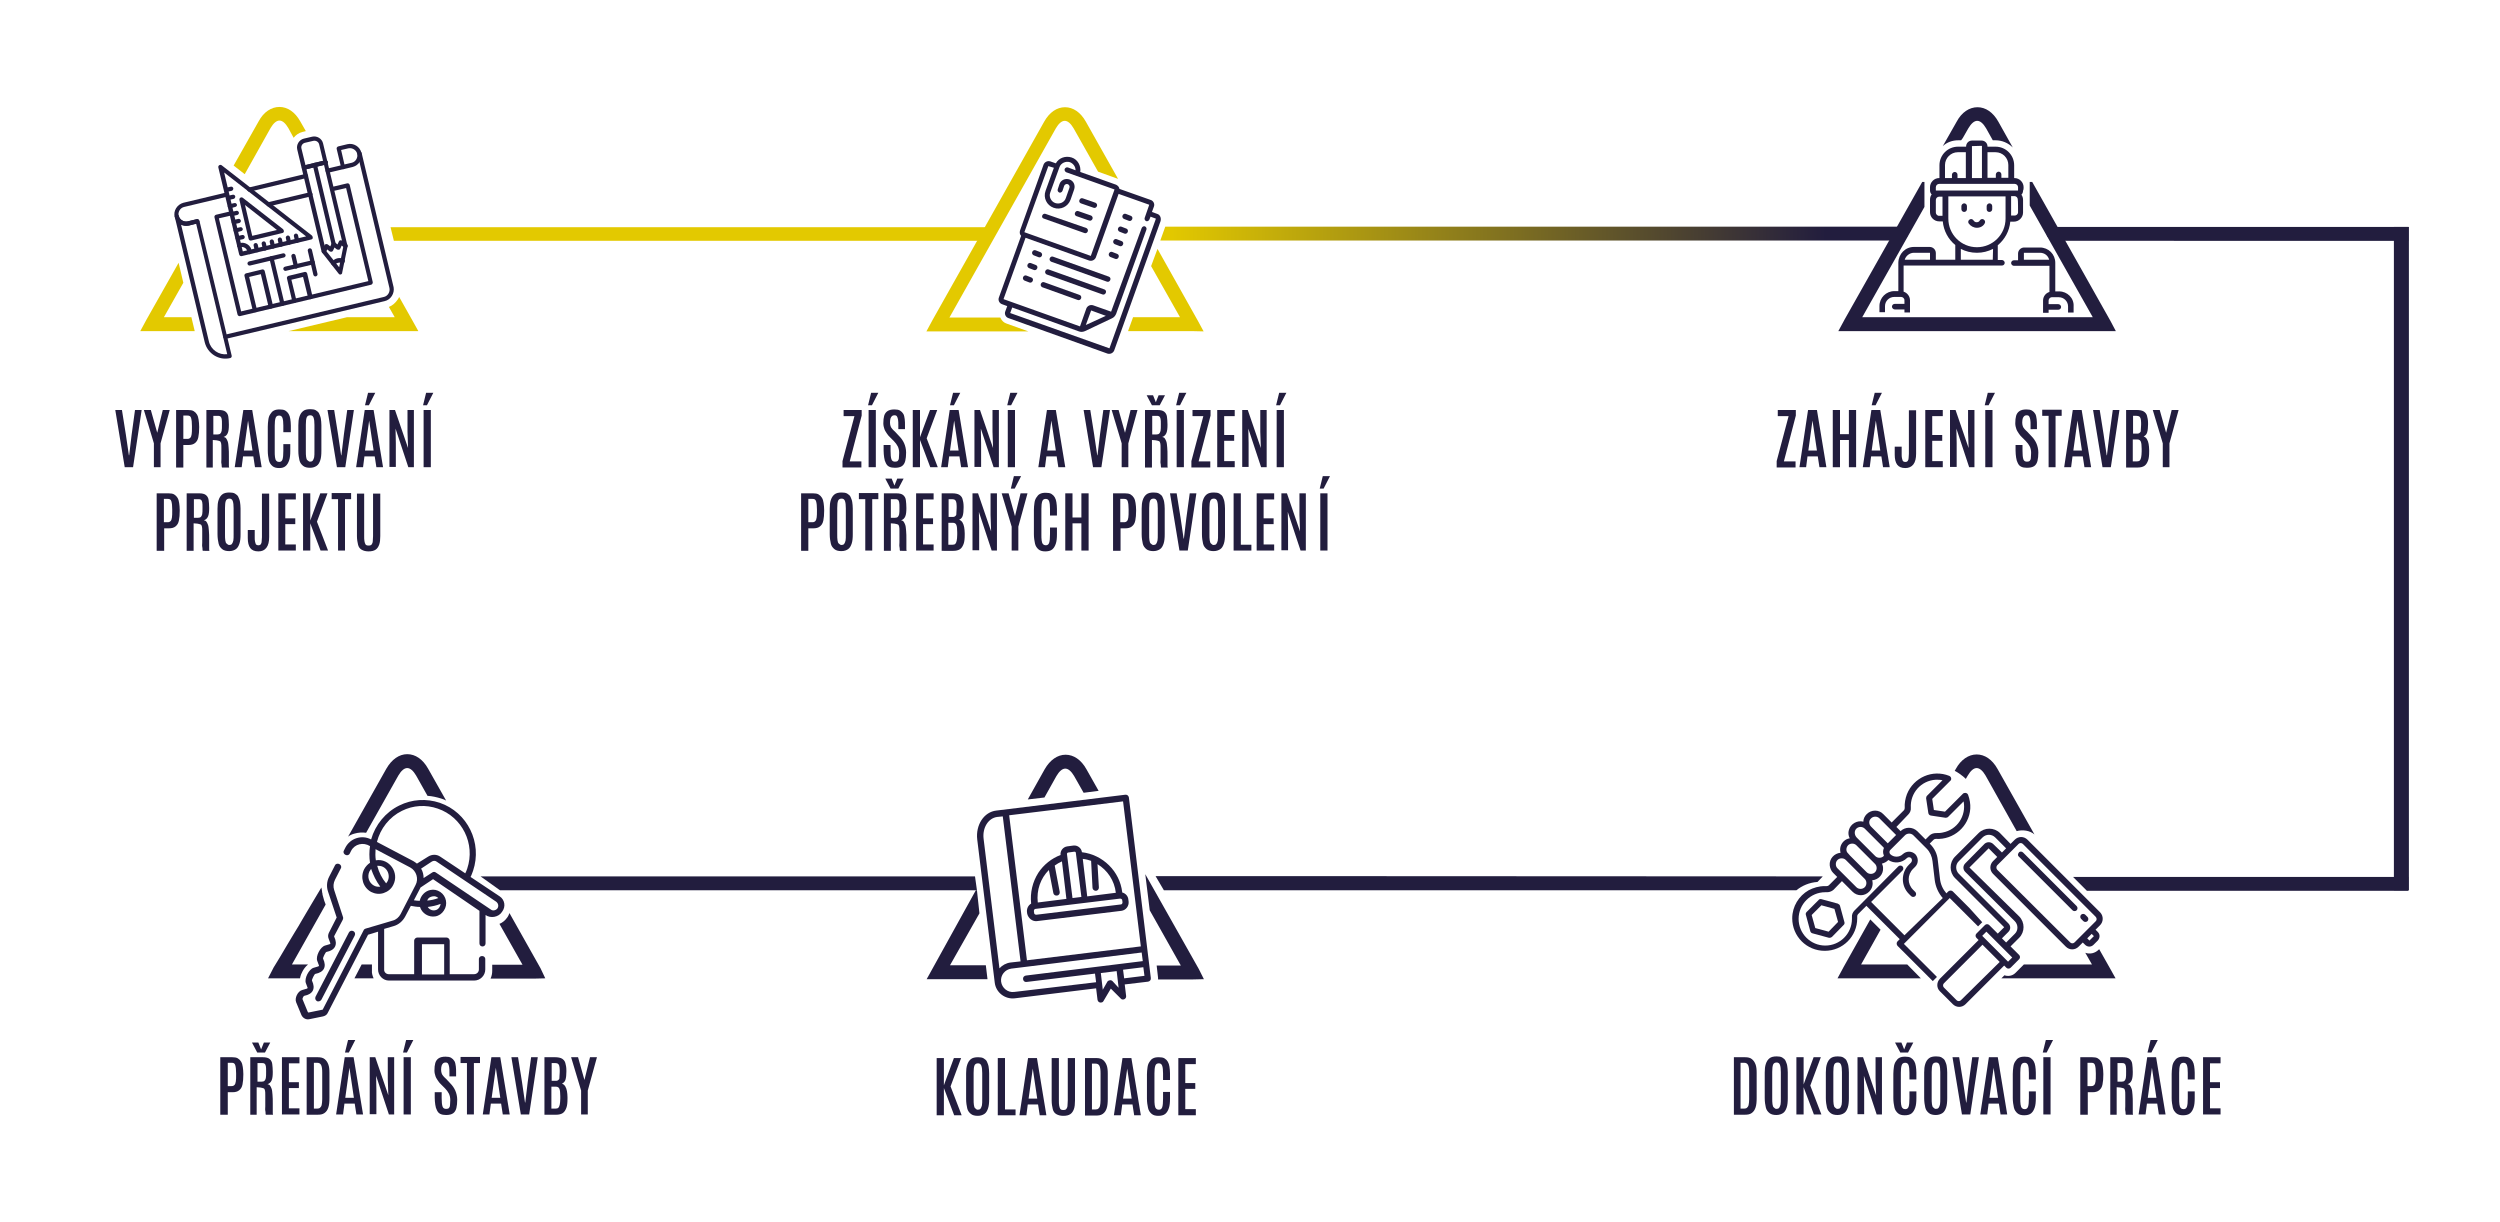 <?xml version="1.0" encoding="utf-8"?>
<!-- Generator: Adobe Illustrator 27.0.0, SVG Export Plug-In . SVG Version: 6.00 Build 0)  -->
<svg version="1.1" id="Vrstva_1" xmlns="http://www.w3.org/2000/svg" xmlns:xlink="http://www.w3.org/1999/xlink" x="0px" y="0px"
	 viewBox="0 0 900 440" style="enable-background:new 0 0 900 440;" xml:space="preserve">
<style type="text/css">
	.st0{enable-background:new    ;}
	.st1{fill:#221D3E;}
	.st2{fill:url(#SVGID_1_);}
	.st3{fill:#E3C900;}
	.st4{fill-rule:evenodd;clip-rule:evenodd;fill:#221D3E;}
</style>
<g class="st0">
	<path class="st1" d="M44.9,168.2l-3.4-20.6h2.4l1.4,8.8l1.1,7.5h0.1l0.9-7.5l1.2-8.8H51l-3.1,20.6H44.9z"/>
	<path class="st1" d="M55.4,168.2v-8.6l-3.6-12h2.5l2.3,8.2h0l2-8.2h2.5l-3.3,12v8.6H55.4z"/>
	<path class="st1" d="M63.4,168.2v-20.6h4.3c0.8,0,1.5,0.1,2,0.4s0.9,0.7,1.2,1.2s0.5,1.1,0.6,1.9s0.2,1.5,0.2,2.5v0.3
		c0,1.4-0.1,2.5-0.3,3.5s-0.6,1.6-1.2,2.1s-1.4,0.7-2.4,0.7H66v8.1H63.4z M66,158h1.4c0.5,0,0.8-0.1,1.1-0.4s0.4-0.7,0.5-1.3
		s0.1-1.4,0.1-2.5v-0.4c0-1.3-0.1-2.2-0.3-2.9s-0.6-0.9-1.3-0.9H66V158z"/>
	<path class="st1" d="M74.3,168.2v-20.6h4.5c1.1,0,1.9,0.2,2.4,0.6s0.9,1,1,1.8s0.2,1.8,0.2,2.9c0,1.3-0.1,2.3-0.4,3
		s-0.8,1.2-1.5,1.4c0.4,0.1,0.7,0.2,0.9,0.5s0.4,0.6,0.6,1.2s0.2,1.2,0.3,2.1s0.1,2,0.1,3.3c0,0.1,0,0.3,0,0.6s0,0.6,0,0.9
		s0,0.7,0,1s0,0.6,0,0.9s0.1,0.4,0.1,0.5h-2.6c0-0.1-0.1-0.2-0.1-0.5s0-0.6-0.1-1s0-0.9,0-1.5s0-1.2,0-1.9s0-1.4,0-2.1
		c0-0.8,0-1.3-0.1-1.7s-0.2-0.7-0.5-0.8s-0.6-0.2-1.2-0.3l-1.3-0.1v9.9H74.3z M76.8,156.4h1.5c0.4,0,0.8-0.1,1-0.3s0.4-0.5,0.5-1
		s0.1-1.3,0.1-2.3v-0.1c0-0.8,0-1.5-0.1-1.9s-0.2-0.7-0.5-0.9s-0.6-0.2-1.1-0.2h-1.4V156.4z"/>
	<path class="st1" d="M84.5,168.2l3.1-20.6h3.2l3.4,20.6h-2.4l-0.6-3.9h-3.7l-0.5,3.9H84.5z M87.8,162.2h3.1l-1.6-10.8h0L87.8,162.2
		z"/>
	<path class="st1" d="M100.5,168.5c-1,0-1.8-0.2-2.4-0.7s-1.1-1.2-1.3-2.1s-0.4-2.1-0.4-3.4v-8.7c0-0.9,0.1-1.7,0.2-2.5
		s0.3-1.4,0.7-2s0.7-1,1.3-1.3s1.2-0.4,2.1-0.4c0.8,0,1.5,0.1,2,0.4s0.9,0.7,1.2,1.2s0.5,1.1,0.6,1.8s0.2,1.5,0.2,2.4v2.4H102v-2.4
		c0-1.2-0.1-2.1-0.3-2.7s-0.6-0.9-1.2-0.9c-0.7,0-1.1,0.3-1.3,0.9s-0.3,1.5-0.3,2.7v9.1c0,0.9,0,1.7,0.1,2.3s0.2,1,0.5,1.3
		s0.6,0.4,1,0.4c0.6,0,1-0.3,1.2-0.9s0.3-1.6,0.3-3.1v-2.4h2.5v2.4c0,1.4-0.1,2.5-0.4,3.4s-0.7,1.6-1.3,2.1S101.5,168.5,100.5,168.5
		z"/>
	<path class="st1" d="M111.6,168.4c-1,0-1.9-0.2-2.5-0.7s-1.1-1.1-1.3-2s-0.4-2-0.4-3.4v-9.2c0-1.2,0.1-2.2,0.4-3.1s0.7-1.5,1.3-2
		s1.5-0.7,2.6-0.7c0.8,0,1.5,0.1,2,0.4s1,0.7,1.2,1.2s0.5,1.1,0.6,1.8s0.2,1.5,0.2,2.4v9.2c0,1.4-0.1,2.5-0.4,3.4s-0.7,1.6-1.3,2
		S112.7,168.4,111.6,168.4z M111.6,166.2c0.4,0,0.8-0.1,1-0.4s0.4-0.7,0.5-1.2s0.1-1.3,0.1-2.3V153c0-1.2-0.1-2-0.3-2.6
		s-0.6-0.9-1.2-0.9c-0.7,0-1.1,0.3-1.3,0.8s-0.3,1.4-0.3,2.6v9.3c0,1,0,1.7,0.1,2.3s0.2,1,0.5,1.2S111.2,166.2,111.6,166.2z"/>
	<path class="st1" d="M121.3,168.2l-3.4-20.6h2.4l1.4,8.8l1.1,7.5h0.1l0.9-7.5l1.2-8.8h2.4l-3.1,20.6H121.3z"/>
	<path class="st1" d="M128.2,168.2l3.1-20.6h3.2l3.4,20.6h-2.4l-0.6-3.9h-3.7l-0.5,3.9H128.2z M131.4,145.9l1.1-4.5h2.6l-2.3,4.5
		H131.4z M131.4,162.2h3.1l-1.6-10.8h0L131.4,162.2z"/>
	<path class="st1" d="M140.2,168.2v-20.6h2l4.7,13.7l-0.2-5.9v-7.8h2.3v20.6H147l-4.6-13.9l0.1,5.2v8.6H140.2z"/>
	<path class="st1" d="M152.3,145.9l1.1-4.5h2.6l-2.3,4.5H152.3z M152.5,168.2v-20.6h2.6v20.6H152.5z"/>
</g>
<g class="st0">
	<path class="st1" d="M56.4,198.2v-20.6h4.3c0.8,0,1.5,0.1,2,0.4s0.9,0.7,1.2,1.2s0.5,1.1,0.6,1.9s0.2,1.5,0.2,2.5v0.3
		c0,1.4-0.1,2.5-0.3,3.5s-0.6,1.6-1.2,2.1s-1.4,0.7-2.4,0.7h-1.7v8.1H56.4z M58.9,188h1.4c0.5,0,0.8-0.1,1.1-0.4s0.4-0.7,0.5-1.3
		s0.1-1.4,0.1-2.5v-0.4c0-1.3-0.1-2.2-0.3-2.9s-0.6-0.9-1.3-0.9h-1.4V188z"/>
</g>
<g class="st0">
	<path class="st1" d="M67.2,198.2v-20.6h4.5c1.1,0,1.9,0.2,2.4,0.6s0.9,1,1,1.8s0.2,1.8,0.2,2.9c0,1.3-0.1,2.3-0.4,3
		s-0.8,1.2-1.5,1.4c0.4,0.1,0.7,0.2,0.9,0.5s0.4,0.6,0.6,1.2s0.2,1.2,0.3,2.1s0.1,2,0.1,3.3c0,0.1,0,0.3,0,0.6s0,0.6,0,0.9
		s0,0.7,0,1s0,0.6,0,0.9s0.1,0.4,0.1,0.5H73c0-0.1-0.1-0.2-0.1-0.5s0-0.6-0.1-1s0-0.9,0-1.5s0-1.2,0-1.9s0-1.4,0-2.1
		c0-0.8,0-1.3-0.1-1.7s-0.2-0.7-0.5-0.8s-0.6-0.2-1.2-0.3l-1.3-0.1v9.9H67.2z M69.8,186.4h1.5c0.4,0,0.8-0.1,1-0.3s0.4-0.5,0.5-1
		s0.1-1.3,0.1-2.3v-0.1c0-0.8,0-1.5-0.1-1.9s-0.2-0.7-0.5-0.9s-0.6-0.2-1.1-0.2h-1.4V186.4z"/>
</g>
<g class="st0">
	<path class="st1" d="M82.5,198.4c-1,0-1.9-0.2-2.5-0.7s-1.1-1.1-1.3-2s-0.4-2-0.4-3.4v-9.2c0-1.2,0.1-2.2,0.4-3.1s0.7-1.5,1.3-2
		s1.5-0.7,2.6-0.7c0.8,0,1.5,0.1,2,0.4s1,0.7,1.2,1.2s0.5,1.1,0.6,1.8s0.2,1.5,0.2,2.4v9.2c0,1.4-0.1,2.5-0.4,3.4s-0.7,1.6-1.3,2
		S83.6,198.4,82.5,198.4z M82.5,196.2c0.4,0,0.8-0.1,1-0.4s0.4-0.7,0.5-1.2s0.1-1.3,0.1-2.3V183c0-1.2-0.1-2-0.3-2.6
		s-0.6-0.9-1.2-0.9c-0.7,0-1.1,0.3-1.3,0.8s-0.3,1.4-0.3,2.6v9.3c0,1,0,1.7,0.1,2.3s0.2,1,0.5,1.2S82.1,196.2,82.5,196.2z"/>
	<path class="st1" d="M93,198.5c-1.3,0-2.3-0.4-2.9-1.2s-0.9-2-0.9-3.6v-2.9h2.5v2.7c0,0.5,0,1,0.1,1.4s0.2,0.8,0.3,1
		s0.5,0.4,0.9,0.4c0.4,0,0.7-0.1,0.9-0.4s0.3-0.6,0.3-1s0.1-1,0.1-1.5v-15.7h2.6v15.6c0,1.7-0.3,3-1,3.9S94.3,198.5,93,198.5z"/>
	<path class="st1" d="M100.2,198.2v-20.6h6.3v2.2h-3.8v6.8h3.6v2.1h-3.6v7.3h3.8v2.2H100.2z"/>
	<path class="st1" d="M109.1,198.2v-20.6h2.6v9.8l3.6-9.8h2.6l-3.8,10.2l4,10.4h-2.7l-3.7-9.8v9.8H109.1z"/>
</g>
<g class="st0">
	<path class="st1" d="M121.7,198.2v-18.5h-2.3v-2.2h7v2.2h-2.2v18.5H121.7z"/>
</g>
<g class="st0">
	<path class="st1" d="M132.7,198.5c-1,0-1.8-0.2-2.5-0.6s-1.1-1-1.3-1.8s-0.4-1.9-0.4-3.1v-15.3h2.6v15.3c0,0.7,0,1.3,0.1,1.8
		s0.2,0.9,0.4,1.2s0.6,0.4,1.1,0.4s0.9-0.1,1.1-0.4s0.4-0.7,0.4-1.2s0.1-1.1,0.1-1.8v-15.3h2.6v15.3c0,1.2-0.1,2.3-0.4,3.1
		s-0.7,1.4-1.3,1.8S133.7,198.5,132.7,198.5z"/>
</g>
<g class="st0">
	<path class="st1" d="M303.3,168.2V166l4.3-16.2h-3.9v-2.2h6.5v2l-4.3,16.5h4.2v2.2H303.3z"/>
	<path class="st1" d="M312.5,145.9l1.1-4.5h2.6l-2.3,4.5H312.5z M312.7,168.2v-20.6h2.6v20.6H312.7z"/>
</g>
<g class="st0">
	<path class="st1" d="M322.2,168.4c-0.8,0-1.5-0.1-2.1-0.4s-0.9-0.7-1.2-1.3s-0.5-1.2-0.6-2s-0.2-1.6-0.2-2.5v-2h2.5v2.1
		c0,1.4,0.1,2.4,0.3,3s0.6,0.9,1.3,0.9c0.5,0,0.8-0.1,1-0.3s0.4-0.6,0.4-1s0.1-1.1,0.1-1.9c0-0.9-0.2-1.7-0.5-2.3s-0.8-1.3-1.4-1.9
		l-1.4-1.4c-0.4-0.4-0.8-0.8-1.1-1.3s-0.7-1-0.9-1.6s-0.4-1.3-0.4-2.1c0-1.1,0.1-2,0.3-2.7s0.6-1.3,1.2-1.7s1.4-0.6,2.5-0.6
		c0.8,0,1.5,0.1,2,0.4s0.9,0.7,1.2,1.2s0.4,1.2,0.5,1.9s0.1,1.5,0.1,2.4v1.2h-2.4v-1.4c0-0.8,0-1.5-0.1-2s-0.2-0.9-0.4-1.2
		s-0.5-0.4-0.9-0.4c-0.4,0-0.7,0.1-0.9,0.3s-0.4,0.5-0.5,0.8s-0.2,0.9-0.2,1.5c0,0.5,0.1,1,0.2,1.3s0.3,0.7,0.6,1s0.6,0.7,1,1
		l1.5,1.6c0.8,0.8,1.4,1.7,1.8,2.6s0.7,2.1,0.7,3.3c0,1.2-0.1,2.2-0.3,3s-0.6,1.5-1.2,1.9S323.3,168.4,322.2,168.4z"/>
	<path class="st1" d="M328.6,168.2v-20.6h2.6v9.8l3.6-9.8h2.6l-3.8,10.2l4,10.4h-2.7l-3.7-9.8v9.8H328.6z"/>
</g>
<g class="st0">
	<path class="st1" d="M338.8,168.2l3.1-20.6h3.2l3.4,20.6H346l-0.6-3.9h-3.7l-0.5,3.9H338.8z M342,145.9l1.1-4.5h2.6l-2.3,4.5H342z
		 M342,162.2h3.1l-1.6-10.8h0L342,162.2z"/>
</g>
<g class="st0">
	<path class="st1" d="M350.8,168.2v-20.6h2l4.7,13.7l-0.2-5.9v-7.8h2.3v20.6h-1.9l-4.6-13.9l0.1,5.2v8.6H350.8z"/>
	<path class="st1" d="M362.6,145.9l1.1-4.5h2.6l-2.3,4.5H362.6z M362.8,168.2v-20.6h2.6v20.6H362.8z"/>
</g>
<g class="st0">
	<path class="st1" d="M373.8,168.2l3.1-20.6h3.2l3.4,20.6H381l-0.6-3.9h-3.7l-0.5,3.9H373.8z M377,162.2h3.1l-1.6-10.8h0L377,162.2z
		"/>
</g>
<g class="st0">
	<path class="st1" d="M393.5,168.2l-3.4-20.6h2.4l1.4,8.8l1.1,7.5h0.1l0.9-7.5l1.2-8.8h2.4l-3.1,20.6H393.5z"/>
	<path class="st1" d="M403.8,168.2v-8.6l-3.6-12h2.5l2.3,8.2h0l2-8.2h2.5l-3.3,12v8.6H403.8z"/>
</g>
<g class="st0">
	<path class="st1" d="M412.2,168.2v-20.6h4.5c1.1,0,1.9,0.2,2.4,0.6s0.9,1,1,1.8s0.2,1.8,0.2,2.9c0,1.3-0.1,2.3-0.4,3
		s-0.8,1.2-1.5,1.4c0.4,0.1,0.7,0.2,0.9,0.5s0.4,0.6,0.6,1.2s0.2,1.2,0.3,2.1s0.1,2,0.1,3.3c0,0.1,0,0.3,0,0.6s0,0.6,0,0.9
		s0,0.7,0,1s0,0.6,0,0.9s0.1,0.4,0.1,0.5H418c0-0.1-0.1-0.2-0.1-0.5s0-0.6-0.1-1s0-0.9,0-1.5s0-1.2,0-1.9s0-1.4,0-2.1
		c0-0.8,0-1.3-0.1-1.7s-0.2-0.7-0.5-0.8s-0.6-0.2-1.2-0.3l-1.3-0.1v9.9H412.2z M414.7,145.9l-1.9-3.6h2.3l1,2.5l1-2.5h2.3l-1.9,3.6
		H414.7z M414.8,156.4h1.5c0.4,0,0.8-0.1,1-0.3s0.4-0.5,0.5-1s0.1-1.3,0.1-2.3v-0.1c0-0.8,0-1.5-0.1-1.9s-0.2-0.7-0.5-0.9
		s-0.6-0.2-1.1-0.2h-1.4V156.4z"/>
	<path class="st1" d="M423.4,145.9l1.1-4.5h2.6l-2.3,4.5H423.4z M423.6,168.2v-20.6h2.6v20.6H423.6z"/>
	<path class="st1" d="M428.9,168.2V166l4.3-16.2h-3.9v-2.2h6.5v2l-4.3,16.5h4.2v2.2H428.9z"/>
</g>
<g class="st0">
	<path class="st1" d="M438.2,168.2v-20.6h6.3v2.2h-3.8v6.8h3.6v2.1h-3.6v7.3h3.8v2.2H438.2z"/>
	<path class="st1" d="M447.2,168.2v-20.6h2l4.7,13.7l-0.2-5.9v-7.8h2.3v20.6H454l-4.6-13.9l0.1,5.2v8.6H447.2z"/>
</g>
<g class="st0">
	<path class="st1" d="M459.4,145.9l1.1-4.5h2.6l-2.3,4.5H459.4z M459.6,168.2v-20.6h2.6v20.6H459.6z"/>
</g>
<g class="st0">
	<path class="st1" d="M288.4,198.2v-20.6h4.3c0.8,0,1.5,0.1,2,0.4s0.9,0.7,1.2,1.2s0.5,1.1,0.6,1.9s0.2,1.5,0.2,2.5v0.3
		c0,1.4-0.1,2.5-0.3,3.5s-0.6,1.6-1.2,2.1s-1.4,0.7-2.4,0.7H291v8.1H288.4z M291,188h1.4c0.5,0,0.8-0.1,1.1-0.4s0.4-0.7,0.5-1.3
		s0.1-1.4,0.1-2.5v-0.4c0-1.3-0.1-2.2-0.3-2.9s-0.6-0.9-1.3-0.9H291V188z"/>
	<path class="st1" d="M302.9,198.4c-1,0-1.9-0.2-2.5-0.7s-1.1-1.1-1.3-2s-0.4-2-0.4-3.4v-9.2c0-1.2,0.1-2.2,0.4-3.1s0.7-1.5,1.3-2
		s1.5-0.7,2.6-0.7c0.8,0,1.5,0.1,2,0.4s1,0.7,1.2,1.2s0.5,1.1,0.6,1.8s0.2,1.5,0.2,2.4v9.2c0,1.4-0.1,2.5-0.4,3.4s-0.7,1.6-1.3,2
		S304,198.4,302.9,198.4z M302.9,196.2c0.4,0,0.8-0.1,1-0.4s0.4-0.7,0.5-1.2s0.1-1.3,0.1-2.3V183c0-1.2-0.1-2-0.3-2.6
		s-0.6-0.9-1.2-0.9c-0.7,0-1.1,0.3-1.3,0.8s-0.3,1.4-0.3,2.6v9.3c0,1,0,1.7,0.1,2.3s0.2,1,0.5,1.2S302.5,196.2,302.9,196.2z"/>
</g>
<g class="st0">
	<path class="st1" d="M311.5,198.2v-18.5h-2.3v-2.2h7v2.2h-2.2v18.5H311.5z"/>
	<path class="st1" d="M318.2,198.2v-20.6h4.5c1.1,0,1.9,0.2,2.4,0.6s0.9,1,1,1.8s0.2,1.8,0.2,2.9c0,1.3-0.1,2.3-0.4,3
		s-0.8,1.2-1.5,1.4c0.4,0.1,0.7,0.2,0.9,0.5s0.4,0.6,0.6,1.2s0.2,1.2,0.3,2.1s0.1,2,0.1,3.3c0,0.1,0,0.3,0,0.6s0,0.6,0,0.9
		s0,0.7,0,1s0,0.6,0,0.9s0.1,0.4,0.1,0.5H324c0-0.1-0.1-0.2-0.1-0.5s0-0.6-0.1-1s0-0.9,0-1.5s0-1.2,0-1.9s0-1.4,0-2.1
		c0-0.8,0-1.3-0.1-1.7s-0.2-0.7-0.5-0.8s-0.6-0.2-1.2-0.3l-1.3-0.1v9.9H318.2z M320.6,175.9l-1.9-3.6h2.3l1,2.5l1-2.5h2.3l-1.9,3.6
		H320.6z M320.7,186.4h1.5c0.4,0,0.8-0.1,1-0.3s0.4-0.5,0.5-1s0.1-1.3,0.1-2.3v-0.1c0-0.8,0-1.5-0.1-1.9s-0.2-0.7-0.5-0.9
		s-0.6-0.2-1.1-0.2h-1.4V186.4z"/>
</g>
<g class="st0">
	<path class="st1" d="M329.8,198.2v-20.6h6.3v2.2h-3.8v6.8h3.6v2.1h-3.6v7.3h3.8v2.2H329.8z"/>
</g>
<g class="st0">
	<path class="st1" d="M339,198.2v-20.6h3.9c1,0,1.9,0.2,2.4,0.5s1,0.8,1.2,1.5s0.4,1.6,0.4,2.7v0.5c0,1.1-0.1,2.1-0.3,2.8
		s-0.6,1.2-1.3,1.5c0.5,0.2,0.9,0.5,1.2,1s0.5,1.1,0.6,1.7s0.2,1.4,0.2,2.2v0.5c0,1.4-0.1,2.5-0.4,3.3s-0.7,1.5-1.3,1.9
		s-1.4,0.6-2.4,0.6H339z M341.5,186.1h1.3c0.3,0,0.6,0,0.8-0.1s0.3-0.2,0.5-0.4s0.2-0.5,0.2-1s0.1-1,0.1-1.7v-0.7
		c0-0.7-0.1-1.3-0.2-1.6s-0.3-0.6-0.5-0.7s-0.6-0.2-1-0.2h-1.2V186.1z M341.5,196.1h1.4c0.4,0,0.8-0.1,1-0.3s0.4-0.6,0.5-1.1
		s0.2-1.3,0.2-2.2v-0.9c0-1.2-0.1-2.1-0.3-2.6s-0.6-0.8-1.3-0.8h-1.6V196.1z"/>
</g>
<g class="st0">
	<path class="st1" d="M350.1,198.2v-20.6h2l4.7,13.7l-0.2-5.9v-7.8h2.3v20.6h-1.9l-4.6-13.9l0.1,5.2v8.6H350.1z"/>
	<path class="st1" d="M364.2,198.2v-8.6l-3.6-12h2.5l2.3,8.2h0l2-8.2h2.5l-3.3,12v8.6H364.2z M363.9,175.9l1.1-4.5h2.6l-2.3,4.5
		H363.9z"/>
</g>
<g class="st0">
	<path class="st1" d="M376.3,198.5c-1,0-1.8-0.2-2.4-0.7s-1.1-1.2-1.3-2.1s-0.4-2.1-0.4-3.4v-8.7c0-0.9,0.1-1.7,0.2-2.5
		s0.3-1.4,0.7-2s0.7-1,1.3-1.3s1.2-0.4,2.1-0.4c0.8,0,1.5,0.1,2,0.4s0.9,0.7,1.2,1.2s0.5,1.1,0.6,1.8s0.2,1.5,0.2,2.4v2.4h-2.5v-2.4
		c0-1.2-0.1-2.1-0.3-2.7s-0.6-0.9-1.2-0.9c-0.7,0-1.1,0.3-1.3,0.9s-0.3,1.5-0.3,2.7v9.1c0,0.9,0,1.7,0.1,2.3s0.2,1,0.5,1.3
		s0.6,0.4,1,0.4c0.6,0,1-0.3,1.2-0.9s0.3-1.6,0.3-3.1v-2.4h2.5v2.4c0,1.4-0.1,2.5-0.4,3.4s-0.7,1.6-1.3,2.1S377.3,198.5,376.3,198.5
		z"/>
</g>
<g class="st0">
	<path class="st1" d="M383.5,198.2v-20.6h2.6v8.7h3.2v-8.7h2.6v20.6h-2.6v-9.8h-3.2v9.8H383.5z"/>
	<path class="st1" d="M400.7,198.2v-20.6h4.3c0.8,0,1.5,0.1,2,0.4s0.9,0.7,1.2,1.2s0.5,1.1,0.6,1.9s0.2,1.5,0.2,2.5v0.3
		c0,1.4-0.1,2.5-0.3,3.5s-0.6,1.6-1.2,2.1s-1.4,0.7-2.4,0.7h-1.7v8.1H400.7z M403.2,188h1.4c0.5,0,0.8-0.1,1.1-0.4s0.4-0.7,0.5-1.3
		s0.1-1.4,0.1-2.5v-0.4c0-1.3-0.1-2.2-0.3-2.9s-0.6-0.9-1.3-0.9h-1.4V188z"/>
	<path class="st1" d="M415.2,198.4c-1,0-1.9-0.2-2.5-0.7s-1.1-1.1-1.3-2s-0.4-2-0.4-3.4v-9.2c0-1.2,0.1-2.2,0.4-3.1s0.7-1.5,1.3-2
		s1.5-0.7,2.6-0.7c0.8,0,1.5,0.1,2,0.4s1,0.7,1.2,1.2s0.5,1.1,0.6,1.8s0.2,1.5,0.2,2.4v9.2c0,1.4-0.1,2.5-0.4,3.4s-0.7,1.6-1.3,2
		S416.2,198.4,415.2,198.4z M415.2,196.2c0.4,0,0.8-0.1,1-0.4s0.4-0.7,0.5-1.2s0.1-1.3,0.1-2.3V183c0-1.2-0.1-2-0.3-2.6
		s-0.6-0.9-1.2-0.9c-0.7,0-1.1,0.3-1.3,0.8s-0.3,1.4-0.3,2.6v9.3c0,1,0,1.7,0.1,2.3s0.2,1,0.5,1.2S414.8,196.2,415.2,196.2z"/>
	<path class="st1" d="M424.6,198.2l-3.4-20.6h2.4l1.4,8.8l1.1,7.5h0.1l0.9-7.5l1.2-8.8h2.4l-3.1,20.6H424.6z"/>
	<path class="st1" d="M436.9,198.4c-1,0-1.9-0.2-2.5-0.7s-1.1-1.1-1.3-2s-0.4-2-0.4-3.4v-9.2c0-1.2,0.1-2.2,0.4-3.1s0.7-1.5,1.3-2
		s1.5-0.7,2.6-0.7c0.8,0,1.5,0.1,2,0.4s1,0.7,1.2,1.2s0.5,1.1,0.6,1.8s0.2,1.5,0.2,2.4v9.2c0,1.4-0.1,2.5-0.4,3.4s-0.7,1.6-1.3,2
		S437.9,198.4,436.9,198.4z M436.9,196.2c0.4,0,0.8-0.1,1-0.4s0.4-0.7,0.5-1.2s0.1-1.3,0.1-2.3V183c0-1.2-0.1-2-0.3-2.6
		s-0.6-0.9-1.2-0.9c-0.7,0-1.1,0.3-1.3,0.8s-0.3,1.4-0.3,2.6v9.3c0,1,0,1.7,0.1,2.3s0.2,1,0.5,1.2S436.4,196.2,436.9,196.2z"/>
	<path class="st1" d="M444.1,198.2v-20.6h2.6v18.5h3.8v2.1H444.1z"/>
	<path class="st1" d="M452.4,198.2v-20.6h6.3v2.2h-3.8v6.8h3.6v2.1h-3.6v7.3h3.8v2.2H452.4z"/>
	<path class="st1" d="M461.3,198.2v-20.6h2l4.7,13.7l-0.2-5.9v-7.8h2.3v20.6h-1.9l-4.6-13.9l0.1,5.2v8.6H461.3z"/>
</g>
<g class="st0">
	<path class="st1" d="M475.1,175.9l1.1-4.5h2.6l-2.3,4.5H475.1z M475.3,198.2v-20.6h2.6v20.6H475.3z"/>
</g>
<g class="st0">
	<path class="st1" d="M639.6,168.2V166l4.3-16.2H640v-2.2h6.5v2l-4.3,16.5h4.2v2.2H639.6z"/>
	<path class="st1" d="M647.8,168.2l3.1-20.6h3.2l3.4,20.6H655l-0.6-3.9h-3.7l-0.5,3.9H647.8z M651,162.2h3.1l-1.6-10.8h0L651,162.2z
		"/>
</g>
<g class="st0">
	<path class="st1" d="M659.8,168.2v-20.6h2.6v8.7h3.2v-8.7h2.6v20.6h-2.6v-9.8h-3.2v9.8H659.8z"/>
</g>
<g class="st0">
	<path class="st1" d="M670.6,168.2l3.1-20.6h3.2l3.4,20.6h-2.4l-0.6-3.9h-3.7l-0.5,3.9H670.6z M673.8,145.9l1.1-4.5h2.6l-2.3,4.5
		H673.8z M673.8,162.2h3.1l-1.6-10.8h0L673.8,162.2z"/>
</g>
<g class="st0">
	<path class="st1" d="M685.9,168.5c-1.3,0-2.3-0.4-2.9-1.2s-0.9-2-0.9-3.6v-2.9h2.5v2.7c0,0.5,0,1,0.1,1.4s0.2,0.8,0.3,1
		s0.5,0.4,0.9,0.4c0.4,0,0.7-0.1,0.9-0.4s0.3-0.6,0.3-1s0.1-1,0.1-1.5v-15.7h2.6v15.6c0,1.7-0.3,3-1,3.9S687.1,168.5,685.9,168.5z"
		/>
	<path class="st1" d="M693.1,168.2v-20.6h6.3v2.2h-3.8v6.8h3.6v2.1h-3.6v7.3h3.8v2.2H693.1z"/>
	<path class="st1" d="M702,168.2v-20.6h2l4.7,13.7l-0.2-5.9v-7.8h2.3v20.6h-1.9l-4.6-13.9l0.1,5.2v8.6H702z"/>
</g>
<g class="st0">
	<path class="st1" d="M714.5,145.9l1.1-4.5h2.6l-2.3,4.5H714.5z M714.7,168.2v-20.6h2.6v20.6H714.7z"/>
</g>
<g class="st0">
	<path class="st1" d="M729.7,168.4c-0.8,0-1.5-0.1-2.1-0.4s-0.9-0.7-1.2-1.3s-0.5-1.2-0.6-2s-0.2-1.6-0.2-2.5v-2h2.5v2.1
		c0,1.4,0.1,2.4,0.3,3s0.6,0.9,1.3,0.9c0.5,0,0.8-0.1,1-0.3s0.4-0.6,0.4-1s0.1-1.1,0.1-1.9c0-0.9-0.2-1.7-0.5-2.3s-0.8-1.3-1.4-1.9
		l-1.4-1.4c-0.4-0.4-0.8-0.8-1.1-1.3s-0.7-1-0.9-1.6s-0.4-1.3-0.4-2.1c0-1.1,0.1-2,0.3-2.7s0.6-1.3,1.2-1.7s1.4-0.6,2.5-0.6
		c0.8,0,1.5,0.1,2,0.4s0.9,0.7,1.2,1.2s0.4,1.2,0.5,1.9s0.1,1.5,0.1,2.4v1.2H731v-1.4c0-0.8,0-1.5-0.1-2s-0.2-0.9-0.4-1.2
		s-0.5-0.4-0.9-0.4c-0.4,0-0.7,0.1-0.9,0.3s-0.4,0.5-0.5,0.8s-0.2,0.9-0.2,1.5c0,0.5,0.1,1,0.2,1.3s0.3,0.7,0.6,1s0.6,0.7,1,1
		l1.5,1.6c0.8,0.8,1.4,1.7,1.8,2.6s0.7,2.1,0.7,3.3c0,1.2-0.1,2.2-0.3,3s-0.6,1.5-1.2,1.9S730.8,168.4,729.7,168.4z"/>
</g>
<g class="st0">
	<path class="st1" d="M737.5,168.2v-18.5h-2.3v-2.2h7v2.2H740v18.5H737.5z"/>
</g>
<g class="st0">
	<path class="st1" d="M743.1,168.2l3.1-20.6h3.2l3.4,20.6h-2.4l-0.6-3.9h-3.7l-0.5,3.9H743.1z M746.4,162.2h3.1l-1.6-10.8h0
		L746.4,162.2z"/>
</g>
<g class="st0">
	<path class="st1" d="M756.9,168.2l-3.4-20.6h2.4l1.4,8.8l1.1,7.5h0.1l0.9-7.5l1.2-8.8h2.4l-3.1,20.6H756.9z"/>
</g>
<g class="st0">
	<path class="st1" d="M765.4,168.2v-20.6h3.9c1,0,1.9,0.2,2.4,0.5s1,0.8,1.2,1.5s0.4,1.6,0.4,2.7v0.5c0,1.1-0.1,2.1-0.3,2.8
		s-0.6,1.2-1.3,1.5c0.5,0.2,0.9,0.5,1.2,1s0.5,1.1,0.6,1.7s0.2,1.4,0.2,2.2v0.5c0,1.4-0.1,2.5-0.4,3.3s-0.7,1.5-1.3,1.9
		s-1.4,0.6-2.4,0.6H765.4z M767.9,156.1h1.3c0.3,0,0.6,0,0.8-0.1s0.3-0.2,0.5-0.4s0.2-0.5,0.2-1s0.1-1,0.1-1.7v-0.7
		c0-0.7-0.1-1.3-0.2-1.6s-0.3-0.6-0.5-0.7s-0.6-0.2-1-0.2h-1.2V156.1z M767.9,166.1h1.4c0.4,0,0.8-0.1,1-0.3s0.4-0.6,0.5-1.1
		s0.2-1.3,0.2-2.2v-0.9c0-1.2-0.1-2.1-0.3-2.6s-0.6-0.8-1.3-0.8h-1.6V166.1z"/>
</g>
<g class="st0">
	<path class="st1" d="M778.6,168.2v-8.6l-3.6-12h2.5l2.3,8.2h0l2-8.2h2.5l-3.3,12v8.6H778.6z"/>
</g>
<g class="st0">
	<path class="st1" d="M624.2,401.2v-20.6h4c1.1,0,1.9,0.2,2.5,0.7s1,1.1,1.3,1.9s0.4,1.8,0.4,3l0,9.1c0,1.4-0.1,2.5-0.4,3.4
		s-0.7,1.5-1.4,2s-1.5,0.6-2.5,0.6H624.2z M626.7,399.1h1.2c0.4,0,0.8-0.1,1-0.3s0.5-0.5,0.6-1s0.2-1.2,0.2-2.1v-9.6
		c0-1.2-0.1-2.1-0.4-2.7s-0.8-0.8-1.5-0.8h-1.2V399.1z"/>
	<path class="st1" d="M639.5,401.4c-1,0-1.9-0.2-2.5-0.7s-1.1-1.1-1.3-2s-0.4-2-0.4-3.4v-9.2c0-1.2,0.1-2.2,0.4-3.1s0.7-1.5,1.3-2
		s1.5-0.7,2.6-0.7c0.8,0,1.5,0.1,2,0.4s1,0.7,1.2,1.2s0.5,1.1,0.6,1.8s0.2,1.5,0.2,2.4v9.2c0,1.4-0.1,2.5-0.4,3.4s-0.7,1.6-1.3,2
		S640.5,401.4,639.5,401.4z M639.5,399.2c0.4,0,0.8-0.1,1-0.4s0.4-0.7,0.5-1.2s0.1-1.3,0.1-2.3V386c0-1.2-0.1-2-0.3-2.6
		s-0.6-0.9-1.2-0.9c-0.7,0-1.1,0.3-1.3,0.8s-0.3,1.4-0.3,2.6v9.3c0,1,0,1.7,0.1,2.3s0.2,1,0.5,1.2S639,399.2,639.5,399.2z"/>
	<path class="st1" d="M646.7,401.2v-20.6h2.6v9.8l3.6-9.8h2.6l-3.8,10.2l4,10.4H653l-3.7-9.8v9.8H646.7z"/>
	<path class="st1" d="M661.5,401.4c-1,0-1.9-0.2-2.5-0.7s-1.1-1.1-1.3-2s-0.4-2-0.4-3.4v-9.2c0-1.2,0.1-2.2,0.4-3.1s0.7-1.5,1.3-2
		s1.5-0.7,2.6-0.7c0.8,0,1.5,0.1,2,0.4s1,0.7,1.2,1.2s0.5,1.1,0.6,1.8s0.2,1.5,0.2,2.4v9.2c0,1.4-0.1,2.5-0.4,3.4s-0.7,1.6-1.3,2
		S662.5,401.4,661.5,401.4z M661.5,399.2c0.4,0,0.8-0.1,1-0.4s0.4-0.7,0.5-1.2s0.1-1.3,0.1-2.3V386c0-1.2-0.1-2-0.3-2.6
		s-0.6-0.9-1.2-0.9c-0.7,0-1.1,0.3-1.3,0.8s-0.3,1.4-0.3,2.6v9.3c0,1,0,1.7,0.1,2.3s0.2,1,0.5,1.2S661,399.2,661.5,399.2z"/>
	<path class="st1" d="M668.7,401.2v-20.6h2l4.7,13.7l-0.2-5.9v-7.8h2.3v20.6h-1.9l-4.6-13.9l0.1,5.2v8.6H668.7z"/>
</g>
<g class="st0">
	<path class="st1" d="M685.7,401.5c-1,0-1.8-0.2-2.4-0.7s-1.1-1.2-1.3-2.1s-0.4-2.1-0.4-3.4v-8.7c0-0.9,0.1-1.7,0.2-2.5
		s0.3-1.4,0.7-2s0.7-1,1.3-1.3s1.2-0.4,2.1-0.4c0.8,0,1.5,0.1,2,0.4s0.9,0.7,1.2,1.2s0.5,1.1,0.6,1.8s0.2,1.5,0.2,2.4v2.4h-2.5v-2.4
		c0-1.2-0.1-2.1-0.3-2.7s-0.6-0.9-1.2-0.9c-0.7,0-1.1,0.3-1.3,0.9s-0.3,1.5-0.3,2.7v9.1c0,0.9,0,1.7,0.1,2.3s0.2,1,0.5,1.3
		s0.6,0.4,1,0.4c0.6,0,1-0.3,1.2-0.9s0.3-1.6,0.3-3.1v-2.4h2.5v2.4c0,1.4-0.1,2.5-0.4,3.4s-0.7,1.6-1.3,2.1S686.7,401.5,685.7,401.5
		z M684.1,378.9l-1.9-3.6h2.3l1,2.5l1-2.5h2.3l-1.9,3.6H684.1z"/>
</g>
<g class="st0">
	<path class="st1" d="M696.9,401.4c-1,0-1.9-0.2-2.5-0.7s-1.1-1.1-1.3-2s-0.4-2-0.4-3.4v-9.2c0-1.2,0.1-2.2,0.4-3.1s0.7-1.5,1.3-2
		s1.5-0.7,2.6-0.7c0.8,0,1.5,0.1,2,0.4s1,0.7,1.2,1.2s0.5,1.1,0.6,1.8s0.2,1.5,0.2,2.4v9.2c0,1.4-0.1,2.5-0.4,3.4s-0.7,1.6-1.3,2
		S697.9,401.4,696.9,401.4z M696.9,399.2c0.4,0,0.8-0.1,1-0.4s0.4-0.7,0.5-1.2s0.1-1.3,0.1-2.3V386c0-1.2-0.1-2-0.3-2.6
		s-0.6-0.9-1.2-0.9c-0.7,0-1.1,0.3-1.3,0.8s-0.3,1.4-0.3,2.6v9.3c0,1,0,1.7,0.1,2.3s0.2,1,0.5,1.2S696.4,399.2,696.9,399.2z"/>
	<path class="st1" d="M706.3,401.2l-3.4-20.6h2.4l1.4,8.8l1.1,7.5h0.1l0.9-7.5l1.2-8.8h2.4l-3.1,20.6H706.3z"/>
	<path class="st1" d="M712.9,401.2l3.1-20.6h3.2l3.4,20.6h-2.4l-0.6-3.9h-3.7l-0.5,3.9H712.9z M716.2,395.2h3.1l-1.6-10.8h0
		L716.2,395.2z"/>
	<path class="st1" d="M728.7,401.5c-1,0-1.8-0.2-2.4-0.7s-1.1-1.2-1.3-2.1s-0.4-2.1-0.4-3.4v-8.7c0-0.9,0.1-1.7,0.2-2.5
		s0.3-1.4,0.7-2s0.7-1,1.3-1.3s1.2-0.4,2.1-0.4c0.8,0,1.5,0.1,2,0.4s0.9,0.7,1.2,1.2s0.5,1.1,0.6,1.8s0.2,1.5,0.2,2.4v2.4h-2.5v-2.4
		c0-1.2-0.1-2.1-0.3-2.7s-0.6-0.9-1.2-0.9c-0.7,0-1.1,0.3-1.3,0.9s-0.3,1.5-0.3,2.7v9.1c0,0.9,0,1.7,0.1,2.3s0.2,1,0.5,1.3
		s0.6,0.4,1,0.4c0.6,0,1-0.3,1.2-0.9s0.3-1.6,0.3-3.1v-2.4h2.5v2.4c0,1.4-0.1,2.5-0.4,3.4s-0.7,1.6-1.3,2.1S729.7,401.5,728.7,401.5
		z"/>
	<path class="st1" d="M735.4,378.9l1.1-4.5h2.6l-2.3,4.5H735.4z M735.6,401.2v-20.6h2.6v20.6H735.6z"/>
</g>
<g class="st0">
	<path class="st1" d="M748.9,401.2v-20.6h4.3c0.8,0,1.5,0.1,2,0.4s0.9,0.7,1.2,1.2s0.5,1.1,0.6,1.9s0.2,1.5,0.2,2.5v0.3
		c0,1.4-0.1,2.5-0.3,3.5s-0.6,1.6-1.2,2.1s-1.4,0.7-2.4,0.7h-1.7v8.1H748.9z M751.4,391h1.4c0.5,0,0.8-0.1,1.1-0.4s0.4-0.7,0.5-1.3
		s0.1-1.4,0.1-2.5v-0.4c0-1.3-0.1-2.2-0.3-2.9s-0.6-0.9-1.3-0.9h-1.4V391z"/>
	<path class="st1" d="M759.7,401.2v-20.6h4.5c1.1,0,1.9,0.2,2.4,0.6s0.9,1,1,1.8s0.2,1.8,0.2,2.9c0,1.3-0.1,2.3-0.4,3
		s-0.8,1.2-1.5,1.4c0.4,0.1,0.7,0.2,0.9,0.5s0.4,0.6,0.6,1.2s0.2,1.2,0.3,2.1s0.1,2,0.1,3.3c0,0.1,0,0.3,0,0.6s0,0.6,0,0.9
		s0,0.7,0,1s0,0.6,0,0.9s0.1,0.4,0.1,0.5h-2.6c0-0.1-0.1-0.2-0.1-0.5s0-0.6-0.1-1s0-0.9,0-1.5s0-1.2,0-1.9s0-1.4,0-2.1
		c0-0.8,0-1.3-0.1-1.7s-0.2-0.7-0.5-0.8s-0.6-0.2-1.2-0.3l-1.3-0.1v9.9H759.7z M762.3,389.4h1.5c0.4,0,0.8-0.1,1-0.3s0.4-0.5,0.5-1
		s0.1-1.3,0.1-2.3v-0.1c0-0.8,0-1.5-0.1-1.9s-0.2-0.7-0.5-0.9s-0.6-0.2-1.1-0.2h-1.4V389.4z"/>
	<path class="st1" d="M769.9,401.2l3.1-20.6h3.2l3.4,20.6h-2.4l-0.6-3.9h-3.7l-0.5,3.9H769.9z M773.1,378.9l1.1-4.5h2.6l-2.3,4.5
		H773.1z M773.2,395.2h3.1l-1.6-10.8h0L773.2,395.2z"/>
	<path class="st1" d="M785.9,401.5c-1,0-1.8-0.2-2.4-0.7s-1.1-1.2-1.3-2.1s-0.4-2.1-0.4-3.4v-8.7c0-0.9,0.1-1.7,0.2-2.5
		s0.3-1.4,0.7-2s0.7-1,1.3-1.3s1.2-0.4,2.1-0.4c0.8,0,1.5,0.1,2,0.4s0.9,0.7,1.2,1.2s0.5,1.1,0.6,1.8s0.2,1.5,0.2,2.4v2.4h-2.5v-2.4
		c0-1.2-0.1-2.1-0.3-2.7s-0.6-0.9-1.2-0.9c-0.7,0-1.1,0.3-1.3,0.9s-0.3,1.5-0.3,2.7v9.1c0,0.9,0,1.7,0.1,2.3s0.2,1,0.5,1.3
		s0.6,0.4,1,0.4c0.6,0,1-0.3,1.2-0.9s0.3-1.6,0.3-3.1v-2.4h2.5v2.4c0,1.4-0.1,2.5-0.4,3.4s-0.7,1.6-1.3,2.1S786.9,401.5,785.9,401.5
		z"/>
	<path class="st1" d="M793.1,401.2v-20.6h6.3v2.2h-3.8v6.8h3.6v2.1h-3.6v7.3h3.8v2.2H793.1z"/>
</g>
<g class="st0">
	<path class="st1" d="M337.2,401.5v-20.6h2.6v9.8l3.6-9.8h2.6l-3.8,10.2l4,10.4h-2.7l-3.7-9.8v9.8H337.2z"/>
	<path class="st1" d="M352,401.7c-1,0-1.9-0.2-2.5-0.7s-1.1-1.1-1.3-2s-0.4-2-0.4-3.4v-9.2c0-1.2,0.1-2.2,0.4-3.1s0.7-1.5,1.3-2
		s1.5-0.7,2.6-0.7c0.8,0,1.5,0.1,2,0.4s1,0.7,1.2,1.2s0.5,1.1,0.6,1.8s0.2,1.5,0.2,2.4v9.2c0,1.4-0.1,2.5-0.4,3.4s-0.7,1.6-1.3,2
		S353,401.7,352,401.7z M352,399.5c0.4,0,0.8-0.1,1-0.4s0.4-0.7,0.5-1.2s0.1-1.3,0.1-2.3v-9.3c0-1.2-0.1-2-0.3-2.6s-0.6-0.9-1.2-0.9
		c-0.7,0-1.1,0.3-1.3,0.8s-0.3,1.4-0.3,2.6v9.3c0,1,0,1.7,0.1,2.3s0.2,1,0.5,1.2S351.5,399.5,352,399.5z"/>
	<path class="st1" d="M359.2,401.5v-20.6h2.6v18.5h3.8v2.1H359.2z"/>
</g>
<g class="st0">
	<path class="st1" d="M367,401.5l3.1-20.6h3.2l3.4,20.6h-2.4l-0.6-3.9H370l-0.5,3.9H367z M370.3,395.5h3.1l-1.6-10.8h0L370.3,395.5z
		"/>
	<path class="st1" d="M382.8,401.7c-1,0-1.8-0.2-2.5-0.6s-1.1-1-1.3-1.8s-0.4-1.9-0.4-3.1v-15.3h2.6v15.3c0,0.7,0,1.3,0.1,1.8
		s0.2,0.9,0.4,1.2s0.6,0.4,1.1,0.4s0.9-0.1,1.1-0.4s0.4-0.7,0.4-1.2s0.1-1.1,0.1-1.8v-15.3h2.6v15.3c0,1.2-0.1,2.3-0.4,3.1
		s-0.7,1.4-1.3,1.8S383.9,401.7,382.8,401.7z"/>
</g>
<g class="st0">
	<path class="st1" d="M390.6,401.5v-20.6h4c1.1,0,1.9,0.2,2.5,0.7s1,1.1,1.3,1.9s0.4,1.8,0.4,3l0,9.1c0,1.4-0.1,2.5-0.4,3.4
		s-0.7,1.5-1.4,2s-1.5,0.6-2.5,0.6H390.6z M393.2,399.4h1.2c0.4,0,0.8-0.1,1-0.3s0.5-0.5,0.6-1s0.2-1.2,0.2-2.1v-9.6
		c0-1.2-0.1-2.1-0.4-2.7s-0.8-0.8-1.5-0.8h-1.2V399.4z"/>
</g>
<g class="st0">
	<path class="st1" d="M401,401.5l3.1-20.6h3.2l3.4,20.6h-2.4l-0.6-3.9H404l-0.5,3.9H401z M404.3,395.5h3.1l-1.6-10.8h0L404.3,395.5z
		"/>
	<path class="st1" d="M417,401.7c-1,0-1.8-0.2-2.4-0.7s-1.1-1.2-1.3-2.1s-0.4-2.1-0.4-3.4v-8.7c0-0.9,0.1-1.7,0.2-2.5s0.3-1.4,0.7-2
		s0.7-1,1.3-1.3s1.2-0.4,2.1-0.4c0.8,0,1.5,0.1,2,0.4s0.9,0.7,1.2,1.2s0.5,1.1,0.6,1.8s0.2,1.5,0.2,2.4v2.4h-2.5v-2.4
		c0-1.2-0.1-2.1-0.3-2.7s-0.6-0.9-1.2-0.9c-0.7,0-1.1,0.3-1.3,0.9s-0.3,1.5-0.3,2.7v9.1c0,0.9,0,1.7,0.1,2.3s0.2,1,0.5,1.3
		s0.6,0.4,1,0.4c0.6,0,1-0.3,1.2-0.9s0.3-1.6,0.3-3.1v-2.4h2.5v2.4c0,1.4-0.1,2.5-0.4,3.4s-0.7,1.6-1.3,2.1S418,401.7,417,401.7z"/>
</g>
<g class="st0">
	<path class="st1" d="M424.2,401.5v-20.6h6.3v2.2h-3.8v6.8h3.6v2.1h-3.6v7.3h3.8v2.2H424.2z"/>
</g>
<g class="st0">
	<path class="st1" d="M79.3,401.2v-20.6h4.3c0.8,0,1.5,0.1,2,0.4s0.9,0.7,1.2,1.2s0.5,1.1,0.6,1.9s0.2,1.5,0.2,2.5v0.3
		c0,1.4-0.1,2.5-0.3,3.5s-0.6,1.6-1.2,2.1s-1.4,0.7-2.4,0.7h-1.7v8.1H79.3z M81.9,391h1.4c0.5,0,0.8-0.1,1.1-0.4s0.4-0.7,0.5-1.3
		s0.1-1.4,0.1-2.5v-0.4c0-1.3-0.1-2.2-0.3-2.9s-0.6-0.9-1.3-0.9h-1.4V391z"/>
</g>
<g class="st0">
	<path class="st1" d="M90.1,401.2v-20.6h4.5c1.1,0,1.9,0.2,2.4,0.6s0.9,1,1,1.8s0.2,1.8,0.2,2.9c0,1.3-0.1,2.3-0.4,3
		s-0.8,1.2-1.5,1.4c0.4,0.1,0.7,0.2,0.9,0.5s0.4,0.6,0.6,1.2s0.2,1.2,0.3,2.1s0.1,2,0.1,3.3c0,0.1,0,0.3,0,0.6s0,0.6,0,0.9
		s0,0.7,0,1s0,0.6,0,0.9s0.1,0.4,0.1,0.5h-2.6c0-0.1-0.1-0.2-0.1-0.5s0-0.6-0.1-1s0-0.9,0-1.5s0-1.2,0-1.9s0-1.4,0-2.1
		c0-0.8,0-1.3-0.1-1.7s-0.2-0.7-0.5-0.8s-0.6-0.2-1.2-0.3l-1.3-0.1v9.9H90.1z M92.6,378.9l-1.9-3.6H93l1,2.5l1-2.5h2.3l-1.9,3.6
		H92.6z M92.7,389.4h1.5c0.4,0,0.8-0.1,1-0.3s0.4-0.5,0.5-1s0.1-1.3,0.1-2.3v-0.1c0-0.8,0-1.5-0.1-1.9s-0.2-0.7-0.5-0.9
		s-0.6-0.2-1.1-0.2h-1.4V389.4z"/>
</g>
<g class="st0">
	<path class="st1" d="M101.5,401.2v-20.6h6.3v2.2h-3.8v6.8h3.6v2.1h-3.6v7.3h3.8v2.2H101.5z"/>
	<path class="st1" d="M110.4,401.2v-20.6h4c1.1,0,1.9,0.2,2.5,0.7s1,1.1,1.3,1.9s0.4,1.8,0.4,3l0,9.1c0,1.4-0.1,2.5-0.4,3.4
		s-0.7,1.5-1.4,2s-1.5,0.6-2.5,0.6H110.4z M113,399.1h1.2c0.4,0,0.8-0.1,1-0.3s0.5-0.5,0.6-1s0.2-1.2,0.2-2.1v-9.6
		c0-1.2-0.1-2.1-0.4-2.7s-0.8-0.8-1.5-0.8H113V399.1z"/>
</g>
<g class="st0">
	<path class="st1" d="M121,401.2l3.1-20.6h3.2l3.4,20.6h-2.4l-0.6-3.9H124l-0.5,3.9H121z M124.2,378.9l1.1-4.5h2.6l-2.3,4.5H124.2z
		 M124.3,395.2h3.1l-1.6-10.8h0L124.3,395.2z"/>
</g>
<g class="st0">
	<path class="st1" d="M133.1,401.2v-20.6h2l4.7,13.7l-0.2-5.9v-7.8h2.3v20.6h-1.9l-4.6-13.9l0.1,5.2v8.6H133.1z"/>
</g>
<g class="st0">
	<path class="st1" d="M145.1,378.9l1.1-4.5h2.6l-2.3,4.5H145.1z M145.3,401.2v-20.6h2.6v20.6H145.3z"/>
</g>
<g class="st0">
	<path class="st1" d="M160.6,401.4c-0.8,0-1.5-0.1-2.1-0.4s-0.9-0.7-1.2-1.3s-0.5-1.2-0.6-2s-0.2-1.6-0.2-2.5v-2h2.5v2.1
		c0,1.4,0.1,2.4,0.3,3s0.6,0.9,1.3,0.9c0.5,0,0.8-0.1,1-0.3s0.4-0.6,0.4-1s0.1-1.1,0.1-1.9c0-0.9-0.2-1.7-0.5-2.3s-0.8-1.3-1.4-1.9
		l-1.4-1.4c-0.4-0.4-0.8-0.8-1.1-1.3s-0.7-1-0.9-1.6s-0.4-1.3-0.4-2.1c0-1.1,0.1-2,0.3-2.7s0.6-1.3,1.2-1.7s1.4-0.6,2.5-0.6
		c0.8,0,1.5,0.1,2,0.4s0.9,0.7,1.2,1.2s0.4,1.2,0.5,1.9s0.1,1.5,0.1,2.4v1.2h-2.4v-1.4c0-0.8,0-1.5-0.1-2s-0.2-0.9-0.4-1.2
		s-0.5-0.4-0.9-0.4c-0.4,0-0.7,0.1-0.9,0.3s-0.4,0.5-0.5,0.8s-0.2,0.9-0.2,1.5c0,0.5,0.1,1,0.2,1.3s0.3,0.7,0.6,1s0.6,0.7,1,1
		l1.5,1.6c0.8,0.8,1.4,1.7,1.8,2.6s0.7,2.1,0.7,3.3c0,1.2-0.1,2.2-0.3,3s-0.6,1.5-1.2,1.9S161.7,401.4,160.6,401.4z"/>
</g>
<g class="st0">
	<path class="st1" d="M168.1,401.2v-18.5h-2.3v-2.2h7v2.2h-2.2v18.5H168.1z"/>
</g>
<g class="st0">
	<path class="st1" d="M173.8,401.2l3.1-20.6h3.2l3.4,20.6H181l-0.6-3.9h-3.7l-0.5,3.9H173.8z M177,395.2h3.1l-1.6-10.8h0L177,395.2z
		"/>
</g>
<g class="st0">
	<path class="st1" d="M187.5,401.2l-3.4-20.6h2.4l1.4,8.8l1.1,7.5h0.1l0.9-7.5l1.2-8.8h2.4l-3.1,20.6H187.5z"/>
</g>
<g class="st0">
	<path class="st1" d="M196,401.2v-20.6h3.9c1,0,1.9,0.2,2.4,0.5s1,0.8,1.2,1.5s0.4,1.6,0.4,2.7v0.5c0,1.1-0.1,2.1-0.3,2.8
		s-0.6,1.2-1.3,1.5c0.5,0.2,0.9,0.5,1.2,1s0.5,1.1,0.6,1.7s0.2,1.4,0.2,2.2v0.5c0,1.4-0.1,2.5-0.4,3.3s-0.7,1.5-1.3,1.9
		s-1.4,0.6-2.4,0.6H196z M198.6,389.1h1.3c0.3,0,0.6,0,0.8-0.1s0.3-0.2,0.5-0.4s0.2-0.5,0.2-1s0.1-1,0.1-1.7v-0.7
		c0-0.7-0.1-1.3-0.2-1.6s-0.3-0.6-0.5-0.7s-0.6-0.2-1-0.2h-1.2V389.1z M198.6,399.1h1.4c0.4,0,0.8-0.1,1-0.3s0.4-0.6,0.5-1.1
		s0.2-1.3,0.2-2.2v-0.9c0-1.2-0.1-2.1-0.3-2.6s-0.6-0.8-1.3-0.8h-1.6V399.1z"/>
</g>
<g class="st0">
	<path class="st1" d="M209.2,401.2v-8.6l-3.6-12h2.5l2.3,8.2h0l2-8.2h2.5l-3.3,12v8.6H209.2z"/>
</g>
<linearGradient id="SVGID_1_" gradientUnits="userSpaceOnUse" x1="417.72" y1="357.196" x2="686.85" y2="357.196" gradientTransform="matrix(1 0 0 -1 0 441.276)">
	<stop  offset="1.000000e-02" style="stop-color:#E3C900"/>
	<stop  offset="0.89" style="stop-color:#221D3E"/>
</linearGradient>
<path class="st2" d="M684.3,81.6H419.5l-1.8,5h266.6c1.4,0,2.5-1.1,2.5-2.5S685.7,81.6,684.3,81.6z"/>
<g>
	<path class="st1" d="M416.6,77l-1.9-0.7l0.7-1.9c0.4-1-0.2-2.1-1.1-2.4L403,68c-0.1-0.7-0.6-1.2-1.2-1.5l-12.9-4.6
		c0.3-2.2-0.9-4.5-3.1-5.2s-4.6,0.1-5.7,2.1l-2-0.7c-1-0.3-2,0.2-2.4,1.1l-8.5,23.8c-0.2,0.7-0.1,1.4,0.4,1.9l-8,22.2
		c-0.4,1,0.2,2.1,1.1,2.4l1.9,0.7l-0.7,1.9c-0.4,1,0.2,2.1,1.1,2.4l35.7,12.8c1,0.3,2-0.2,2.4-1.1l16.7-46.6
		C418.1,78.4,417.6,77.3,416.6,77L416.6,77z M377.4,59.8C377.4,59.8,377.4,59.7,377.4,59.8l2,0.6l-3,8.3c-0.9,2.5,0.4,5.2,2.9,6.1
		s5.2-0.4,6.1-2.9l1.3-3.7c0.5-1.5-0.2-3.1-1.7-3.6s-3.1,0.2-3.6,1.7l-0.6,1.8c-0.2,0.5,0.1,1,0.5,1.2s1-0.1,1.2-0.6l0.6-1.8
		c0.2-0.5,0.8-0.8,1.3-0.6s0.8,0.8,0.6,1.3l-1.3,3.7c-0.5,1.6-2.3,2.3-3.8,1.8s-2.4-2.3-1.8-3.8l3.3-9.1l0,0l0,0
		c0.5-1.5,2.3-2.3,3.8-1.8c1.2,0.5,2,1.6,2,2.9l-2.7-1c-0.5-0.2-1,0.1-1.2,0.5s0.1,1,0.5,1.2l17.4,6.2c0,0,0,0.1,0,0.1l-8.5,23.8
		c0,0,0,0.1-0.1,0l-23.8-8.5c0,0,0-0.1,0-0.1L377.4,59.8L377.4,59.8z M399.4,125.4C399.4,125.4,399.3,125.5,399.4,125.4l-35.7-12.7
		c0,0,0-0.1,0-0.1l0.7-1.9l24,8.6c0.7,0.3,1.5,0.2,2.2-0.1l9.7-4.6c0.7-0.3,1.2-0.9,1.5-1.6l10.9-30.3c0.2-0.5-0.1-1-0.5-1.2
		s-1,0.1-1.2,0.6L400,112.2l-6.5-2.3c-1-0.3-2,0.2-2.4,1.1l-2.3,6.5l-27.5-9.8c0,0,0-0.1,0-0.1l7.9-22l22.9,8.2c1,0.3,2-0.2,2.4-1.1
		l8.2-22.9l11,3.9c0,0,0,0.1,0,0.1l-1.6,4.6c-0.2,0.5,0.1,1,0.5,1.2s1-0.1,1.2-0.6l0.4-1l1.9,0.7c0,0,0,0.1,0,0.1L399.4,125.4
		L399.4,125.4L399.4,125.4z M390.9,117l1.9-5.2c0,0,0-0.1,0.1,0l5.2,1.9L390.9,117z"/>
	<path class="st1" d="M389.1,73.2l4.6,1.6c0.5,0.2,1-0.1,1.2-0.6s-0.1-1-0.5-1.2l-4.6-1.6c-0.5-0.2-1,0.1-1.2,0.6
		S388.6,73,389.1,73.2z"/>
	<path class="st1" d="M387.5,77.8l4.6,1.6c0.5,0.2,1-0.1,1.2-0.6s-0.1-1-0.5-1.2l-4.6-1.6c-0.5-0.2-1,0.1-1.2,0.6
		S387,77.6,387.5,77.8z"/>
	<path class="st1" d="M375.8,78.7l14.6,5.2c0.5,0.2,1-0.1,1.2-0.6s-0.1-1-0.5-1.2L376.4,77c-0.5-0.2-1,0.1-1.2,0.6
		S375.3,78.6,375.8,78.7z"/>
	<path class="st1" d="M403.8,86.8l-1.8-0.7c-0.5-0.2-1,0.1-1.2,0.6s0.1,1,0.5,1.2l1.8,0.7c0.5,0.2,1-0.1,1.2-0.6
		S404.3,87,403.8,86.8z"/>
	<path class="st1" d="M407.1,77.7l-1.8-0.7c-0.5-0.2-1,0.1-1.2,0.6s0.1,1,0.5,1.2l1.8,0.7c0.5,0.2,1-0.1,1.2-0.6
		S407.6,77.9,407.1,77.7z"/>
	<path class="st1" d="M405.5,82.3l-1.8-0.7c-0.5-0.2-1,0.1-1.2,0.6s0.1,1,0.5,1.2l1.8,0.7c0.5,0.2,1-0.1,1.2-0.6
		S405.9,82.4,405.5,82.3z"/>
	<path class="st1" d="M402.2,91.4l-1.8-0.7c-0.5-0.2-1,0.1-1.2,0.6s0.1,1,0.5,1.2l1.8,0.7c0.5,0.2,1-0.1,1.2-0.6
		S402.7,91.6,402.2,91.4z"/>
	<path class="st1" d="M374.6,90.8l-1.8-0.7c-0.5-0.2-1,0.1-1.2,0.6s0.1,1,0.5,1.2l1.8,0.7c0.5,0.2,1-0.1,1.2-0.6S375,91,374.6,90.8z
		"/>
	<path class="st1" d="M371.3,99.9l-1.8-0.7c-0.5-0.2-1,0.1-1.2,0.6s0.1,1,0.5,1.2l1.8,0.7c0.5,0.2,1-0.1,1.2-0.6
		S371.8,100.1,371.3,99.9z"/>
	<path class="st1" d="M372.9,95.4l-1.8-0.7c-0.5-0.2-1,0.1-1.2,0.6s0.1,1,0.5,1.2l1.8,0.7c0.5,0.2,1-0.1,1.2-0.6
		S373.4,95.6,372.9,95.4z"/>
	<path class="st1" d="M399.2,99.6l-20.1-7.2c-0.5-0.2-1,0.1-1.2,0.6s0.1,1,0.5,1.2l20.1,7.2c0.5,0.2,1-0.1,1.2-0.6
		S399.7,99.8,399.2,99.6z"/>
	<path class="st1" d="M388.7,106.2l-12.8-4.6c-0.5-0.2-1,0.1-1.2,0.6s0.1,1,0.5,1.2l12.8,4.6c0.5,0.2,1-0.1,1.2-0.6
		S389.1,106.3,388.7,106.2z"/>
	<path class="st1" d="M397.6,104.2L377.5,97c-0.5-0.2-1,0.1-1.2,0.6s0.1,1,0.5,1.2l20.1,7.2c0.5,0.2,1-0.1,1.2-0.6
		S398.1,104.4,397.6,104.2z"/>
</g>
<polygon class="st3" points="431.3,115.6 416.7,89.6 414.4,95.8 424.8,114.2 407.9,114.2 406.1,119.2 429.1,119.2 433.3,119.3 "/>
<path class="st3" d="M362.4,116.5c-1-0.3-1.8-1.1-2.2-2c0-0.1-0.1-0.2-0.1-0.2h-18.3l38.3-68.1c1-1.7,2.1-2.7,3.2-2.7s2.2,1,3.2,2.7
	l8.8,15.6l7.2,2.6l-11.6-20.6c-1.9-3.4-4.6-5.2-7.5-5.2s-5.6,1.8-7.5,5.2l-40.3,71.6c0,0.1-0.1,0.2-0.1,0.2l-2,3.7h36.7L362.4,116.5
	L362.4,116.5z"/>
<path class="st3" d="M354.9,81.8H140.6l1.2,4.9h213.1c1.4,0,2.5-1.1,2.5-2.4S356.2,81.8,354.9,81.8z"/>
<g id="Layer_1">
	<g id="_224859792">
		<path id="_224862528" class="st4" d="M65.2,80.9l10,42c0.7,3,3.6,5,6.6,4.6l-11.2-47L68,81.2C67,81.4,66,81.3,65.2,80.9L65.2,80.9
			L65.2,80.9z M82.9,128.9c-4.1,1-8.2-1.6-9.2-5.7L62.9,78c-0.1-0.4,0.2-0.8,0.6-0.9s0.8,0.2,0.9,0.6c0.3,1.4,1.8,2.3,3.2,2l3.3-0.8
			c0.4-0.1,0.8,0.2,0.9,0.6L83.4,128C83.5,128.4,83.3,128.8,82.9,128.9L82.9,128.9z"/>
		<path id="_224862072" class="st4" d="M138.5,108.4l-57.2,13.6c-0.4,0.1-0.8-0.2-0.9-0.6s0.2-0.8,0.6-0.9l57.2-13.6
			c1.4-0.3,2.3-1.8,2-3.2l-11.5-48.3c-0.1-0.4,0.2-0.8,0.6-0.9s0.8,0.2,0.9,0.6l11.5,48.3C142.1,105.6,140.7,107.9,138.5,108.4
			L138.5,108.4L138.5,108.4z"/>
		<path id="_224862288" class="st4" d="M124,59.2l2.6-0.6c1.4-0.3,2.3-1.8,2-3.2c-0.3-1.4-1.8-2.3-3.2-2l-2.6,0.6L124,59.2L124,59.2
			z M127,60.1l-3.3,0.8c-0.4,0.1-0.8-0.2-0.9-0.6l-1.6-6.7c-0.1-0.4,0.2-0.8,0.6-0.9l3.3-0.8c2.2-0.5,4.5,0.9,5,3.1
			C130.6,57.3,129.2,59.5,127,60.1L127,60.1L127,60.1z"/>
		<path id="_224861928" class="st4" d="M110.3,64.1l-20.4,4.9c-0.4,0.1-0.8-0.2-0.9-0.6c-0.1-0.4,0.2-0.8,0.6-0.9l20.4-4.9
			c0.4-0.1,0.8,0.2,0.9,0.6S110.7,64,110.3,64.1L110.3,64.1z M123.6,60.9l-5.5,1.3c-0.4,0.1-0.8-0.2-0.9-0.6
			c-0.1-0.4,0.2-0.8,0.6-0.9l5.5-1.3c0.4-0.1,0.8,0.2,0.9,0.6S124,60.8,123.6,60.9z M71.3,80.4L68,81.2c-2.2,0.5-4.5-0.9-5.1-3.1
			s0.9-4.5,3.1-5.1l15.5-3.7c0.4-0.1,0.8,0.2,0.9,0.6c0.1,0.4-0.2,0.8-0.6,0.9l-15.5,3.7c-1.4,0.3-2.3,1.8-2,3.2
			c0.3,1.4,1.8,2.3,3.2,2l3.3-0.8c0.4-0.1,0.8,0.2,0.9,0.6C72,79.9,71.7,80.3,71.3,80.4L71.3,80.4L71.3,80.4z"/>
		<path id="_224862432" class="st4" d="M111.9,70.7l-15.1,3.6c-0.4,0.1-0.8-0.2-0.9-0.6s0.2-0.8,0.6-0.9l15.1-3.6
			c0.4-0.1,0.8,0.2,0.9,0.6C112.6,70.2,112.3,70.6,111.9,70.7L111.9,70.7z M133.6,102.5l-47.2,11.3c-0.4,0.1-0.8-0.2-0.9-0.6
			l-8.3-35c-0.1-0.4,0.2-0.8,0.6-0.9l5.5-1.3c0.4-0.1,0.8,0.2,0.9,0.6c0.1,0.4-0.2,0.8-0.6,0.9l-4.8,1.1l8,33.5l45.8-10.9l-8-33.5
			l-4.8,1.1c-0.4,0.1-0.8-0.2-0.9-0.6c-0.1-0.4,0.2-0.8,0.6-0.9l5.5-1.3c0.4-0.1,0.8,0.2,0.9,0.6l8.3,35
			C134.2,102,134,102.4,133.6,102.5L133.6,102.5L133.6,102.5z"/>
		<path id="_224861904" class="st4" d="M97.6,111.1c-0.4,0.1-0.8-0.2-0.9-0.6l-2.8-11.8l-4.2,1l2.8,11.8c0.1,0.4-0.2,0.8-0.6,0.9
			s-0.8-0.2-0.9-0.6l-3-12.5c-0.1-0.4,0.2-0.8,0.6-0.9l5.8-1.4c0.4-0.1,0.8,0.2,0.9,0.6l3,12.5C98.3,110.6,98,111,97.6,111.1z"/>
		<path id="_224862480" class="st4" d="M111.8,107.7c-0.4,0.1-0.8-0.2-0.9-0.6l-1.8-7.4l-4.2,1l1.8,7.4c0.1,0.4-0.2,0.8-0.6,0.9
			s-0.8-0.2-0.9-0.6l-1.9-8.2c-0.1-0.4,0.2-0.8,0.6-0.9l5.8-1.4c0.4-0.1,0.8,0.2,0.9,0.6l1.9,8.2
			C112.5,107.2,112.2,107.6,111.8,107.7L111.8,107.7L111.8,107.7z"/>
		<path id="_224862384" class="st4" d="M101.8,110.1c-0.4,0.1-0.8-0.2-0.9-0.6L97,93.1c-0.1-0.4,0.2-0.8,0.6-0.9s0.8,0.2,0.9,0.6
			l3.9,16.4C102.5,109.6,102.2,110,101.8,110.1z"/>
		<path id="_224861952" class="st4" d="M112.7,95.2l-9.8,2.3c-0.4,0.1-0.8-0.2-0.9-0.6c-0.1-0.4,0.2-0.8,0.6-0.9l9.8-2.3
			c0.4-0.1,0.8,0.2,0.9,0.6S113.1,95.2,112.7,95.2z"/>
		<path id="_224861064" class="st4" d="M106.7,96.7c-0.4,0.1-0.8-0.2-0.9-0.6l-0.9-3.8c-0.1-0.4,0.2-0.8,0.6-0.9s0.8,0.2,0.9,0.6
			l0.9,3.8C107.3,96.2,107.1,96.6,106.7,96.7z"/>
		<path id="_224861784" class="st4" d="M102.2,92.7L90,95.6c-0.4,0.1-0.8-0.2-0.9-0.6c-0.1-0.4,0.2-0.8,0.6-0.9l12.2-2.9
			c0.4-0.1,0.8,0.2,0.9,0.6C102.9,92.2,102.6,92.6,102.2,92.7z"/>
		<path id="_224861568" class="st4" d="M116.8,91.3c-0.2,0-0.3,0-0.5-0.1c-0.4-0.2-0.6-0.6-0.4-1l0.9-1.9c0.1-0.2,0.3-0.4,0.5-0.4
			l0,0c0.2-0.1,0.5,0,0.7,0.1l0.9,0.7l0.5-1.1c0.1-0.2,0.3-0.4,0.5-0.4l0,0c0.2-0.1,0.5,0,0.7,0.1l0.9,0.7l0.5-1.1
			c0.1-0.2,0.3-0.4,0.5-0.4s0.5,0,0.7,0.1l1.7,1.3c0.3,0.3,0.4,0.7,0.1,1.1c-0.3,0.3-0.7,0.4-1.1,0.1l-0.9-0.7l-0.5,1.1
			c-0.1,0.2-0.3,0.4-0.5,0.4s-0.5,0-0.7-0.1l-0.9-0.7l-0.5,1.1c-0.1,0.2-0.3,0.4-0.5,0.4l0,0c-0.2,0.1-0.5,0-0.7-0.1l-0.9-0.7
			l-0.5,1.1C117.2,91.1,117,91.3,116.8,91.3C116.8,91.3,116.8,91.3,116.8,91.3z"/>
		<path id="_224861760" class="st4" d="M117.4,59.2l-7.8,1.9c-0.4,0.1-0.8-0.2-0.9-0.6s0.2-0.8,0.6-0.9l7.8-1.9
			c0.4-0.1,0.8,0.2,0.9,0.6S117.8,59.1,117.4,59.2z"/>
		<path id="_224861592" class="st4" d="M124.4,88.7L124.4,88.7L124.4,88.7z M117.3,90.2l4.8,6l1.5-7.5L114.9,52
			c-0.2-0.9-1.1-1.5-2.1-1.3l-3,0.7c-0.9,0.2-1.5,1.1-1.3,2C108.6,53.5,117.3,90.2,117.3,90.2z M122.7,98.8c-0.3,0.1-0.6,0-0.8-0.3
			l-5.9-7.5c-0.1-0.1-0.1-0.2-0.2-0.3l-8.8-36.9c-0.4-1.7,0.7-3.5,2.4-3.9l3-0.7c1.7-0.4,3.5,0.7,3.9,2.4l8.8,36.9
			c0,0.1,0,0.2,0,0.3l-1.9,9.3C123.2,98.5,123,98.7,122.7,98.8L122.7,98.8L122.7,98.8z"/>
		<path id="_224861136" class="st4" d="M123.5,94.8c-0.2,0-0.3,0-0.5-0.1c-0.4-0.2-0.9-0.2-1.3-0.1s-0.8,0.3-1.1,0.7
			c-0.3,0.3-0.8,0.4-1.1,0.1c-0.3-0.3-0.4-0.8-0.1-1.1c0.5-0.6,1.2-1.1,2-1.3c0.8-0.2,1.6-0.1,2.3,0.2c0.4,0.2,0.6,0.6,0.4,1
			C124,94.6,123.8,94.7,123.5,94.8L123.5,94.8L123.5,94.8z"/>
		<path id="_224861424" class="st4" d="M120.3,88.8c-0.4,0.1-0.8-0.2-0.9-0.6l-6.8-28.7c-0.1-0.4,0.2-0.8,0.6-0.9
			c0.4-0.1,0.8,0.2,0.9,0.6l6.8,28.7C121,88.3,120.7,88.7,120.3,88.8z"/>
		<path id="_224861088" class="st4" d="M117.4,59.2l-7.8,1.9c-0.4,0.1-0.8-0.2-0.9-0.6s0.2-0.8,0.6-0.9l7.8-1.9
			c0.4-0.1,0.8,0.2,0.9,0.6S117.8,59.1,117.4,59.2z"/>
		<path id="_224861184" class="st4" d="M87.4,90.5l22.8-5.4l-29.5-23L87.4,90.5z M112.1,86.2l-25.1,6c-0.4,0.1-0.8-0.2-0.9-0.6
			l-7.5-31.3c-0.1-0.3,0.1-0.7,0.3-0.8c0.3-0.2,0.6-0.2,0.9,0l32.5,25.3c0.2,0.2,0.3,0.5,0.3,0.8C112.6,85.9,112.4,86.1,112.1,86.2
			L112.1,86.2L112.1,86.2z"/>
		<path id="_224861112" class="st4" d="M90.8,84.9l8.9-2.1l-11.5-9L90.8,84.9L90.8,84.9z M101.6,83.9l-11.2,2.7
			c-0.4,0.1-0.8-0.2-0.9-0.6l-3.3-14c-0.1-0.3,0.1-0.7,0.3-0.8c0.3-0.2,0.6-0.2,0.9,0l14.5,11.3c0.2,0.2,0.3,0.5,0.3,0.8
			C102.2,83.6,101.9,83.9,101.6,83.9L101.6,83.9L101.6,83.9z"/>
		<path id="_224861448" class="st4" d="M90,91.5c-0.1,0-0.1,0-0.2,0c-0.4,0-0.8-0.3-0.8-0.8c0-0.6-0.3-1.2-0.9-1.5
			c-0.5-0.3-1.2-0.4-1.7-0.1c-0.4,0.2-0.8,0-1-0.4s0-0.8,0.4-1c1-0.5,2.2-0.4,3.2,0.2c1,0.6,1.6,1.6,1.6,2.8
			C90.6,91.1,90.3,91.4,90,91.5L90,91.5L90,91.5z"/>
		<path id="_224860560" class="st4" d="M92.6,90.8c-0.4,0.1-0.8-0.2-0.9-0.6l-0.4-1.8c-0.1-0.4,0.2-0.8,0.6-0.9s0.8,0.2,0.9,0.6
			l0.4,1.8C93.3,90.3,93,90.8,92.6,90.8L92.6,90.8z"/>
		<path id="_224860800" class="st4" d="M95.5,90.2c-0.4,0.1-0.8-0.2-0.9-0.6l-0.4-1.8c-0.1-0.4,0.2-0.8,0.6-0.9s0.8,0.2,0.9,0.6
			l0.4,1.8C96.2,89.6,95.9,90.1,95.5,90.2z"/>
		<path id="_224860464" class="st4" d="M98.4,89.5c-0.4,0.1-0.8-0.2-0.9-0.6l-0.4-1.8c-0.1-0.4,0.2-0.8,0.6-0.9s0.8,0.2,0.9,0.6
			l0.4,1.8C99.1,89,98.8,89.4,98.4,89.5L98.4,89.5z"/>
		<path id="_224860680" class="st4" d="M101.3,88.8c-0.4,0.1-0.8-0.2-0.9-0.6l-0.4-1.8c-0.1-0.4,0.2-0.8,0.6-0.9s0.8,0.2,0.9,0.6
			l0.4,1.8C102,88.3,101.7,88.7,101.3,88.8L101.3,88.8z"/>
		<path id="_224860344" class="st4" d="M104.2,88.1c-0.4,0.1-0.8-0.2-0.9-0.6l-0.4-1.8c-0.1-0.4,0.2-0.8,0.6-0.9s0.8,0.2,0.9,0.6
			l0.4,1.8C104.9,87.6,104.6,88,104.2,88.1z"/>
		<path id="_224860992" class="st4" d="M107.1,87.4c-0.4,0.1-0.8-0.2-0.9-0.6l-0.4-1.8c-0.1-0.4,0.2-0.8,0.6-0.9s0.8,0.2,0.9,0.6
			l0.4,1.8C107.8,86.9,107.5,87.3,107.1,87.4z"/>
		<path id="_224860416" class="st4" d="M84.1,71.6l-1.8,0.4c-0.4,0.1-0.8-0.2-0.9-0.6c-0.1-0.4,0.2-0.8,0.6-0.9l1.8-0.4
			c0.4-0.1,0.8,0.2,0.9,0.6C84.7,71.1,84.5,71.5,84.1,71.6z"/>
		<path id="_224860848" class="st4" d="M84.7,74.5L82.9,75c-0.4,0.1-0.8-0.2-0.9-0.6c-0.1-0.4,0.2-0.8,0.6-0.9l1.8-0.4
			c0.4-0.1,0.8,0.2,0.9,0.6C85.4,74,85.1,74.4,84.7,74.5z"/>
		<path id="_224860896" class="st4" d="M85.4,77.4l-1.8,0.4c-0.4,0.1-0.8-0.2-0.9-0.6c-0.1-0.4,0.2-0.8,0.6-0.9l1.8-0.4
			c0.4-0.1,0.8,0.2,0.9,0.6C86.1,76.9,85.8,77.3,85.4,77.4z"/>
		<path id="_224860752" class="st4" d="M86.1,80.3l-1.8,0.4c-0.4,0.1-0.8-0.2-0.9-0.6c-0.1-0.4,0.2-0.8,0.6-0.9l1.8-0.4
			c0.4-0.1,0.8,0.2,0.9,0.6C86.8,79.8,86.5,80.2,86.1,80.3z"/>
		<path id="_224859912" class="st4" d="M86.8,83.2L85,83.7c-0.4,0.1-0.8-0.2-0.9-0.6c-0.1-0.4,0.2-0.8,0.6-0.9l1.8-0.4
			c0.4-0.1,0.8,0.2,0.9,0.6C87.5,82.7,87.2,83.1,86.8,83.2z"/>
		<path id="_224859600" class="st4" d="M87.5,86.1l-1.8,0.4c-0.4,0.1-0.8-0.2-0.9-0.6c-0.1-0.4,0.2-0.8,0.6-0.9l1.8-0.4
			c0.4-0.1,0.8,0.2,0.9,0.6C88.2,85.6,87.9,86,87.5,86.1z"/>
		<path id="_224859840" class="st4" d="M83.4,68.7l-1.8,0.4c-0.4,0.1-0.8-0.2-0.9-0.6c-0.1-0.4,0.2-0.8,0.6-0.9l1.8-0.4
			c0.4-0.1,0.8,0.2,0.9,0.6C84,68.2,83.8,68.6,83.4,68.7z"/>
		<path id="_224859888" class="st4" d="M113.7,99.5c-0.4,0.1-0.8-0.2-0.9-0.6l-2-8.6c-0.1-0.4,0.2-0.8,0.6-0.9s0.8,0.2,0.9,0.6
			l2,8.6C114.4,99,114.1,99.4,113.7,99.5L113.7,99.5z"/>
	</g>
</g>
<g>
	<path class="st3" d="M59,114.2l7-12.4l-1.7-7.2l-11.7,20.7c0,0.1-0.1,0.2-0.1,0.2l-2,3.7h19.6l-1.2-5L59,114.2L59,114.2z"/>
	<path class="st3" d="M148.6,115.6l-4.9-8.7c-0.1,0.3-0.3,0.6-0.5,0.9c-0.8,1.2-1.9,2.2-3.2,2.7l2.1,3.7h-17.2l-21,5h42.5l4.2,0
		L148.6,115.6L148.6,115.6z"/>
	<path class="st3" d="M108.9,47.5l1.2-0.3l-2-3.5c-1.9-3.4-4.6-5.2-7.5-5.2s-5.7,1.8-7.5,5.2l-9,15.9l4,3.1l9.3-16.6
		c1-1.7,2.1-2.7,3.2-2.7s2.2,1,3.2,2.7l1.9,3.5C106.5,48.6,107.6,47.8,108.9,47.5L108.9,47.5z"/>
</g>
<path class="st1" d="M705,50.5h1c0.2-0.3,0.4-0.5,0.6-0.8l2-3.5c1-1.7,2.1-2.7,3.2-2.7s2.2,1,3.2,2.7l2.4,4.3h0.9
	c2.5,0,4.7,1,6.3,2.6l-5.2-9.3c-1.9-3.4-4.6-5.2-7.5-5.2s-5.7,1.8-7.5,5.2l-5,8.8C700.9,51.2,702.9,50.5,705,50.5z"/>
<g>
	<path class="st1" d="M711.7,82c1.2,0,2.3-0.6,2.8-1.6c0.3-0.5,0.1-1.1-0.4-1.4s-1.1-0.1-1.4,0.4c-0.2,0.4-0.6,0.6-1.1,0.6
		s-0.8-0.2-1.1-0.6c-0.3-0.5-0.9-0.7-1.4-0.4c-0.5,0.3-0.7,0.9-0.4,1.4C709.4,81.4,710.5,82,711.7,82L711.7,82z"/>
	<path class="st1" d="M707.1,76.3c0.6,0,1-0.5,1-1v-1.1c0-0.6-0.5-1-1-1s-1,0.5-1,1v1.1C706.1,75.9,706.6,76.3,707.1,76.3z"/>
	<path class="st1" d="M716.2,76.3c0.6,0,1-0.5,1-1v-1.1c0-0.6-0.5-1-1-1s-1,0.5-1,1v1.1C715.2,75.9,715.6,76.3,716.2,76.3z"/>
	<path class="st1" d="M741.3,104.9h-1.4V94.6c0-1.5-0.6-2.9-1.6-3.9c-1-1-2.4-1.6-3.9-1.6h-5.7c-1.2,0-2.2,1-2.2,2.2v2.4h-1.5
		c-0.6,0-1,0.5-1,1s0.5,1,1,1h12.8v9.4c-1.3,0.4-2.3,1.6-2.3,3.1v4.4h2v-1.1h3.5c0.6,0,1-0.5,1-1s-0.5-1-1-1h-3.5v-1.3
		c0-0.6,0.5-1.2,1.2-1.2h2.5c1.8,0,3.3,1.5,3.3,3.3v2.2h2v-2.2C746.7,107.3,744.2,104.9,741.3,104.9L741.3,104.9z M728.6,93.5v-2.4
		c0-0.1,0-0.1,0.1-0.1h5.7c1.6,0,2.9,1,3.3,2.5H728.6L728.6,93.5z"/>
	<path class="st1" d="M728.5,67.4c0-1.8-1.5-3.3-3.3-3.3h-0.1v-4.6c0-3.7-3-6.7-6.7-6.7h-2.9v-0.1c0-1.2-1-2.1-2.1-2.1h-3.5
		c-1.2,0-2.1,1-2.1,2.1v0.1h-2.9c-3.7,0-6.7,3-6.7,6.7v4.6h-0.1c-1.8,0-3.3,1.5-3.3,3.3v1.1c0,0.6,0.2,1.1,0.6,1.5
		c-0.4,0.5-0.6,1.2-0.6,1.9v4.5c0,1.8,1.5,3.3,3.3,3.3h1.3c0.3,3.4,2,6.5,4.5,8.5v5.3h-7v-2.4c0-1.2-1-2.2-2.2-2.2H689
		c-3.1,0-5.5,2.5-5.6,5.6v10.3h-1.4c-3,0-5.4,2.4-5.4,5.4v2.2h2v-2.2c0-1.8,1.5-3.3,3.3-3.3h2.5c0.6,0,1.2,0.5,1.2,1.2v1.3h-3.5
		c-0.6,0-1,0.5-1,1s0.5,1,1,1h3.5v1.1h2v-4.4c0-1.4-1-2.7-2.3-3.1v-9.4h35.4c0.6,0,1-0.5,1-1s-0.5-1-1-1h-1.5v-5.3
		c2.5-2.1,4.2-5.1,4.5-8.5h1.3c1.8,0,3.3-1.5,3.3-3.3v-4.5c0-0.7-0.2-1.4-0.6-1.9c0.4-0.4,0.6-0.9,0.6-1.5
		C728.5,68.5,728.5,67.4,728.5,67.4z M694.8,93.5h-9.1c0.4-1.4,1.8-2.5,3.3-2.5h5.7c0.1,0,0.1,0,0.1,0.1L694.8,93.5L694.8,93.5z
		 M715.5,54.8h2.9c2.6,0,4.6,2.1,4.6,4.6v4.6h-2.5v-1.2c0-0.6-0.5-1-1-1s-1,0.5-1,1v1.2h-3C715.5,64.1,715.5,54.8,715.5,54.8z
		 M709.9,52.6C709.9,52.6,709.9,52.5,709.9,52.6l3.5-0.1c0,0,0.1,0,0.1,0.1v11.5h-3.6C709.9,64.1,709.9,52.6,709.9,52.6z
		 M700.2,59.4c0-2.5,2.1-4.6,4.6-4.6h2.9v9.3h-3v-1.2c0-0.6-0.5-1-1-1s-1,0.5-1,1v1.2h-2.5V59.4z M699.3,77.7h-1.2
		c-0.7,0-1.2-0.6-1.2-1.2v-4.5c0-0.7,0.6-1.2,1.2-1.2h1.2C699.3,70.7,699.3,77.7,699.3,77.7z M717.4,93.5h-11.5v-3.9
		c1.7,0.9,3.7,1.4,5.8,1.4s4-0.5,5.8-1.4L717.4,93.5L717.4,93.5z M722,78.7c0,5.7-4.6,10.3-10.3,10.3s-10.3-4.6-10.3-10.3v-8H722
		V78.7z M726.5,76.4c0,0.7-0.6,1.2-1.2,1.2H724v-7h1.2c0.7,0,1.2,0.6,1.2,1.2C726.5,71.9,726.5,76.4,726.5,76.4z M726.5,68.5
		c0,0.1,0,0.1-0.1,0.1H697c-0.1,0-0.1-0.1-0.1-0.1v-1.1c0-0.7,0.6-1.2,1.2-1.2h27.2c0.7,0,1.2,0.6,1.2,1.2V68.5z"/>
</g>
<path class="st1" d="M759.8,115.6l-28.2-50.1h-0.9V74l22.7,40.2h-83l22.4-39.7v-9H692l-28.1,49.8c0,0.1-0.1,0.2-0.1,0.2l-2,3.7h95.7
	l4.2,0L759.8,115.6L759.8,115.6z"/>
<path class="st1" d="M688.6,304.1L688.6,304.1C688.6,304.1,688.6,304.1,688.6,304.1L688.6,304.1L688.6,304.1z"/>
<path class="st1" d="M759.6,348.6l-3.9-6.9l-0.2,0.2c-1.3,1.3-3.2,1.7-4.8,1.1l2.4,4.2h-24.5c0,0,0,0,0,0l-3.1,3.1
	c-1,1-2.6,1.3-3.9,0.8l-1.1,1.1h36.9l4.2,0L759.6,348.6L759.6,348.6z"/>
<path class="st1" d="M686.6,347.2h-16.6l7-12.5l-3.7-3.7l-9.7,17.3c0,0.1-0.1,0.1-0.1,0.2l-2,3.7h30L686.6,347.2L686.6,347.2z"/>
<path class="st1" d="M706.7,279.5c0.2,0.2,0.6,0.5,1,0.9l0.7-1.2c1-1.7,2.1-2.7,3.2-2.7s2.2,1,3.2,2.7l11.2,20
	c2.2-0.6,4.8-0.2,6.4,1.2l-13.3-23.6c-1.9-3.4-4.6-5.2-7.5-5.2s-5.7,1.9-7.5,5.2l-0.4,0.7C704.7,278,706,278.9,706.7,279.5
	L706.7,279.5z"/>
<g>
	<path class="st1" d="M756.1,328.5l-26.2-26.2c-1.3-1.3-3.3-1.3-4.6,0l-1.5,1.5l-3.8-3.9c-2.1-2.1-5.6-2.1-7.7,0l-8.5,8.5
		c-2.1,2.1-2.1,5.6,0,7.7l17.7,17.7l-2.3,2.3l-3.1-3.1c-0.4-0.4-1.1-0.4-1.5,0l-3.1,3.1c-0.4,0.4-0.4,1.1,0,1.5l0.8,0.8l-13.9,13.9
		c-1.3,1.3-1.3,3.4,0,4.6l4.6,4.6c1.3,1.3,3.3,1.3,4.6,0l13.9-13.9l0.8,0.8c0.4,0.4,1.1,0.4,1.5,0l3.1-3.1c0.4-0.4,0.4-1.1,0-1.5
		l-3.1-3.1l3.1-3.1c2.1-2.1,2.1-5.6,0-7.7L709,312.3l6.9-6.9l3.1,3.1l-1.5,1.5c-1.3,1.3-1.3,3.3,0,4.6l0,0l26.2,26.2
		c1.3,1.3,3.3,1.3,4.6,0l1.5-1.5l0.8,0.8c0.9,0.9,2.2,0.9,3.1,0l1.5-1.5c0.8-0.9,0.9-2.2,0-3.1h0l-0.8-0.8l1.5-1.5
		C757.3,331.9,757.3,329.8,756.1,328.5L756.1,328.5z M705.9,360.1c-0.4,0.4-1.1,0.4-1.5,0l-4.6-4.6c-0.4-0.4-0.4-1.1,0-1.5
		l13.9-13.9l6.2,6.2L705.9,360.1L705.9,360.1z M724.4,344.7l-1.5,1.5l-9.3-9.3l1.5-1.5L724.4,344.7z M717.5,303.8
		c-0.9-0.8-2.2-0.8-3.1,0l-6.9,7c-0.9,0.9-0.9,2.2,0,3.1h0l17.8,17.7c1.3,1.3,1.3,3.4,0,4.6l-3.1,3.1l-1.5-1.5l2.3-2.3
		c0.9-0.9,0.9-2.2,0-3.1l-17.8-17.8c-1.3-1.3-1.3-3.4,0-4.6l8.5-8.5c1.3-1.3,3.3-1.3,4.6,0l3.9,3.9l-1.5,1.5L717.5,303.8
		L717.5,303.8z M752.2,338.6l-0.8-0.8l0.8-0.8l0.8-0.8l0.8,0.8L752.2,338.6L752.2,338.6z M754.5,331.6l-7.7,7.7
		c-0.4,0.4-1.1,0.4-1.5,0L719,313.1c-0.2-0.2-0.3-0.5-0.3-0.8s0.1-0.6,0.3-0.8l7.7-7.7c0.4-0.4,1.1-0.4,1.5,0l26.2,26.2
		C754.9,330.5,754.9,331.2,754.5,331.6L754.5,331.6z"/>
	<path class="st1" d="M728.3,306.9c-0.4-0.4-1.1-0.5-1.5,0s-0.5,1.1,0,1.5c0,0,0,0,0,0l19.3,19.3c0.4,0.4,1.1,0.4,1.5,0
		c0.4-0.4,0.4-1.1,0-1.5L728.3,306.9L728.3,306.9z"/>
	<path class="st1" d="M750.7,329.3c-0.4-0.4-1.1-0.4-1.5,0c-0.4,0.4-0.4,1.1,0,1.5l0.8,0.8c0.4,0.4,1.1,0.4,1.5,0
		c0.4-0.4,0.4-1.1,0-1.5L750.7,329.3z"/>
	<path class="st1" d="M664,332l-1.6-5.9c-0.1-0.4-0.4-0.6-0.8-0.8l-5.9-1.6c-0.4-0.1-0.8,0-1,0.3l-4.3,4.3c-0.3,0.3-0.4,0.7-0.3,1
		l1.6,5.9c0.1,0.4,0.4,0.7,0.8,0.8l5.9,1.6c0.1,0,0.2,0,0.3,0c0.3,0,0.5-0.1,0.8-0.3l4.3-4.4C664,332.7,664.1,332.3,664,332L664,332
		z M658.3,335.4l-4.8-1.3l-1.3-4.7l3.5-3.5l4.7,1.3l1.3,4.7L658.3,335.4L658.3,335.4z"/>
	<path class="st1" d="M709,326.9l-6-6c-0.2-0.2-0.5-0.3-0.8-0.3c-0.3,0-0.5,0.1-0.8,0.3l-0.7,0.7c-1.3-1.5-2.1-3.3-2.3-5.2l-0.8-6.8
		c-0.2-2.2-1.2-4.2-2.7-5.7l-0.2-0.2l1.4-1.4c0.2-0.2,0.5-0.3,0.8-0.3c6.4,0.4,12-4.5,12.4-10.9c0.1-1.7-0.2-3.4-0.8-5
		c-0.2-0.5-0.8-0.8-1.4-0.6c-0.1,0-0.3,0.1-0.4,0.2l-6.5,6.5l-4-0.6l-0.6-4l6.5-6.5c0.3-0.2,0.4-0.6,0.3-1s-0.3-0.6-0.7-0.8
		c-6-2.4-12.8,0.6-15.2,6.6c-0.6,1.6-0.9,3.3-0.8,5c0,0.3-0.1,0.6-0.3,0.8l-4.4,4.4l-3-3c-1.6-1.7-4.3-1.7-6,0
		c-0.7,0.7-1.2,1.7-1.2,2.7c-2.2-0.6-4.6,0.8-5.2,3c-0.3,1-0.2,2,0.3,3c-0.8,0.1-1.6,0.5-2.2,1.1c-1.1,1.1-1.5,2.6-1.1,4.1
		c-2.3,0.2-4.1,2.2-3.9,4.5c0.1,1,0.5,2,1.2,2.7l1.4,1.4l0.1,0.1l-3,3c-0.2,0.2-0.5,0.3-0.8,0.3c-0.2,0-0.5,0-0.7,0
		c-2.1,0-4.1,0.6-5.8,1.5c-3.5,2-5.9,5.8-5.9,10.1c0,6.5,5.2,11.7,11.7,11.7h0c6.5,0,11.7-5.2,11.7-11.7c0-0.2,0-0.5,0-0.7
		c0-0.3,0.1-0.6,0.3-0.8l3-3l12,12l-0.8,0.8c-0.2,0.2-0.3,0.5-0.3,0.8s0.1,0.5,0.3,0.8l1.5,1.5c0,0,0.1,0.1,0.1,0.1l11.1,11.1
		l1.5-1.5l-11.9-11.9l16.5-16.5l4.2,4.2l6,6l1.5-1.5L709,326.9L709,326.9z M687,293.2c0.6-0.6,1-1.5,0.9-2.4
		c-0.3-5.3,3.7-9.8,9-10.1c0.8,0,1.6,0,2.4,0.2l-5.6,5.6c-0.2,0.2-0.3,0.6-0.3,0.9l0.8,5.3c0.1,0.5,0.4,0.8,0.9,0.9l5.3,0.8
		c0.3,0,0.7-0.1,0.9-0.3l5.6-5.6c1,5.2-2.3,10.2-7.5,11.2c-0.8,0.2-1.6,0.2-2.4,0.2c-0.9,0-1.8,0.3-2.4,0.9l-1.4,1.4l-3-3
		c-1.7-1.6-4.3-1.6-6,0l-1.5-1.5L687,293.2L687,293.2z M673.6,294.6c0.8-0.8,2.2-0.8,3,0l6,6l-3,3l-6-6
		C672.7,296.7,672.7,295.4,673.6,294.6z M668.3,298.3L668.3,298.3c0.4-0.4,1-0.6,1.5-0.6s1.1,0.2,1.5,0.6l6.8,6.8l0.1,0.2
		c-0.4,0.9-0.4,1.8,0,2.7l-0.1,0.2c-0.8,0.8-2.2,0.8-3,0l-2.6-2.6l-4.1-4.1C667.5,300.5,667.5,299.1,668.3,298.3L668.3,298.3z
		 M665.3,304.3c0.8-0.8,2.2-0.8,3,0l2.6,2.6l2.6,2.6h0l1.5,1.5c0.8,0.8,0.8,2.2,0,3c-0.8,0.8-2.2,0.8-3,0l-6-6l-0.7-0.8
		C664.5,306.5,664.5,305.2,665.3,304.3L665.3,304.3z M661.5,312.6c-0.4-0.4-0.6-0.9-0.6-1.5s0.2-1.1,0.6-1.5
		c0.4-0.4,0.9-0.6,1.5-0.6s1.1,0.2,1.5,0.6l6.8,6.8c0.8,0.8,0.8,2.2,0,3c-0.8,0.8-2.2,0.8-3,0l-3.6-3.6l-0.3-0.3L661.5,312.6
		L661.5,312.6z M685.6,336.7l-12-12l11.3-11.3c0.4-0.4,0.4-1.1,0-1.5c-0.4-0.4-1.1-0.4-1.5,0l-15.8,15.9c-0.6,0.6-1,1.5-0.9,2.4
		c0,0.2,0,0.4,0,0.6c0,5.3-4.3,9.6-9.6,9.6h0c-5.3,0-9.6-4.3-9.6-9.6s4.3-9.6,9.6-9.6c0.2,0,0.4,0,0.6,0c0.7,0,1.4-0.2,2-0.6
		c0.1-0.1,0.3-0.2,0.4-0.3l3-3.1l0.5,0.5l3.3,3.3c1.7,1.7,4.3,1.7,6,0c1.1-1.1,1.5-2.6,1.1-4.1c2.3-0.2,4.1-2.2,3.9-4.5
		c0-0.5-0.2-1.1-0.4-1.5c0.8-0.2,1.6-0.6,2.2-1.2c0,0,0,0,0.1-0.1c2.1,1.4,4.9,1.1,6.7-0.7c0.4-0.4,1.1-0.4,1.5,0
		c0.2,0.2,0.3,0.5,0.3,0.8s-0.1,0.5-0.3,0.8l-0.8,0.8c-2.9,2.9-2.9,7.6,0,10.5l0.8,0.8c0.4,0.4,1.1,0.4,1.5,0c0,0,0,0,0,0
		c0.4-0.4,0.4-1.1,0-1.5l-0.8-0.8c-2.1-2.1-2.1-5.4,0-7.5l0.8-0.8c1.2-1.2,1.2-3.2,0-4.5c-0.8-0.8-0.8-0.8,0,0
		c-1.3-1.2-3.2-1.2-4.5,0c-1.2,1.2-3.3,1.2-4.5,0c-0.4-0.4-0.4-1.1,0-1.5l5.3-5.3c0.8-0.8,2.2-0.8,3,0l4.8,4.8
		c1.2,1.2,1.9,2.8,2.1,4.5l0.8,6.8c0.3,2.4,1.3,4.7,2.9,6.5L685.6,336.7L685.6,336.7z"/>
</g>
<path class="st1" d="M867,81.7v5H740.4c-2,0-3.6-1.1-3.6-2.5s1.6-2.5,3.6-2.5H867z"/>
<g>
	<path class="st1" d="M179.9,322.7l-10.5-7c0.4-0.7,0.6-1.5,0.9-2.2c3.4-10.1-2-21.1-12-24.5c-4.8-1.6-10-1.3-14.6,1
		c-4.9,2.4-8.6,6.9-10.1,12.2c-3.4-1.8-7.6-0.4-9.3,3l-0.5,1c-0.7,1.3,1.4,2.4,2.1,1.1l0.5-1c1.3-2.5,4.4-3.2,6.8-1.7
		c-0.3,2-0.3,4,0,6c-0.9,0.6-1.6,1.4-2.1,2.3c-1.5,3-0.4,6.6,2.5,8.2c1.4,0.7,3,0.9,4.5,0.4c1.5-0.5,2.8-1.5,3.5-3
		c2.2-4.3-1.4-9.6-6.3-8.8c-0.2-1.3-0.2-2.6-0.1-4l12.5,6.6c2.2,1.2,3.1,4.1,1.9,6.3l-5.4,10.5c-0.6,1.1-1.6,2-2.8,2.3
		c-3.2,1-6.5,1.9-9.8,2.9c-0.3,0.1-0.6,0.3-0.7,0.6l-14.7,28.5c0,0.1-0.1,0.1-0.2,0.1l-4.9,1c-0.1,0-0.2,0-0.3-0.2l-1.9-4.6
		c-0.1-0.2,0.4-1.2,0.6-1.2c3.1-0.6,4.2-2.5,2.8-5.5c-0.1-0.3,0.9-2.4,1.2-2.4c3.1-0.6,4.2-2.5,2.8-5.5c-0.1-0.3,0.9-2.4,1.2-2.4
		c3.1-0.6,4.2-2.6,2.8-5.5c0-0.1,0-0.2,0-0.2l3.1-5.9c0.1-0.3,0.2-0.6,0.1-0.9l-3.2-9.8c-0.4-1.2-0.3-2.5,0.3-3.7l2.1-4.1
		c0.7-1.3-1.4-2.4-2.1-1.1l-2.1,4.1c-0.9,1.7-1,3.7-0.4,5.4l3.1,9.3l-2.8,5.5c-0.3,0.6-0.4,1.4-0.1,2.1l0.6,1.6
		c0.1,0.2,0,0.3-0.2,0.4l-1.7,0.5c-1.7,0.5-3.4,3.8-2.8,5.5l0.6,1.6c0.1,0.2,0,0.3-0.2,0.4l-1.7,0.5c-1.7,0.5-3.4,3.8-2.8,5.5
		l0.6,1.6c0.1,0.2,0,0.3-0.2,0.4l-1.7,0.5c-1.6,0.4-2.8,2.9-2.2,4.4l1.9,4.6c0.5,1.1,1.7,1.8,2.9,1.5l4.9-1c0.8-0.2,1.4-0.6,1.7-1.3
		l14.5-28.1l3.6-1.1V349c0,2.2,1.8,4,3.9,4l30.7,0l0,0c2.2,0,4-1.8,4-4v-3.7c0-1.5-2.3-1.5-2.3,0v3.7c0,1-0.8,1.7-1.7,1.7h-8.8v-12
		c0-0.6-0.5-1.2-1.2-1.2h-10.4c-0.6,0-1.2,0.5-1.2,1.2v12h-9.2c-0.9,0-1.7-0.8-1.6-1.7v-14.6l3.4-1c1.8-0.5,3.3-1.8,4.2-3.5l2-3.8
		c1.1,0.2,2.2,0.4,3.3,0.4c0.7,2.3,3.1,3.8,5.5,3.4c1.3-0.2,2.4-1,3.1-2.1c1.5-2.2,0.9-5.2-1.3-6.7c-1.1-0.7-2.3-1-3.6-0.7
		c-1.9,0.4-3.4,2-3.8,3.9c-0.7,0-1.4-0.1-2.1-0.2l2.4-4.6c0,0,3.4-2.3,4.5-3l16.7,11.4v11.7c0,1.5,2.2,1.5,2.2,0v-10.2
		c1.8,1.3,4.7,0.8,5.9-1.1C182.2,326.4,181.7,323.9,179.9,322.7L179.9,322.7L179.9,322.7z M136.3,311.7c3.2,0,4.8,4,2.7,6.3
		c-1.5-1.8-2.6-4-3.2-6.3C136,311.7,136.1,311.7,136.3,311.7L136.3,311.7z M136.9,319.2c-0.8,0.1-1.6,0-2.3-0.4
		c-1.8-1-2.5-3.2-1.6-5.1c0.2-0.3,0.4-0.6,0.6-0.9C134.4,315.1,135.4,317.2,136.9,319.2L136.9,319.2z M151.9,339.9h8v10.9h-8V339.9z
		 M158.2,326.6c-0.4,0.6-0.9,1-1.6,1.1c-1,0.2-2.1-0.3-2.6-1.2c1.6-0.2,3.1-0.5,4.6-1.1C158.6,325.8,158.4,326.2,158.2,326.6
		L158.2,326.6z M155.7,322.7c0.8-0.2,1.6,0.1,2.1,0.6c-1.3,0.5-2.6,0.8-4,0.9C153.9,324,154.1,323,155.7,322.7L155.7,322.7
		L155.7,322.7z M150.1,310.9c-0.4-0.3-0.8-0.6-1.3-0.9l-13.1-6.9c1.2-4.8,4.5-9,9-11.2c4-2,8.6-2.3,12.9-0.8
		c8.8,3,13.6,12.7,10.6,21.6c-0.2,0.6-0.4,1.1-0.7,1.7l-9-6c-1.3-0.9-3-0.9-4.4,0L150.1,310.9L150.1,310.9z M179.1,327
		c-0.5,0.7-1.6,1-2.3,0.5l-19.9-13.4c-0.4-0.3-0.9-0.3-1.3,0l-3.1,2c0-1.2-0.3-2.4-0.9-3.4l3.8-2.5c0.6-0.4,1.3-0.4,1.8,0l21.4,14.4
		C179.4,325.2,179.6,326.2,179.1,327L179.1,327L179.1,327z"/>
	<path class="st1" d="M114.1,360.4c0.5,0.3,1.3,0,1.6-0.5l12-23.1c0.3-0.6,0.1-1.3-0.5-1.6c-0.6-0.3-1.3-0.1-1.6,0.5l-12,23.1
		C113.3,359.5,113.6,360.1,114.1,360.4L114.1,360.4z"/>
</g>
<path class="st1" d="M134.5,352.2c-0.4-0.9-0.7-1.9-0.6-2.8v-2.2h-3.7l-2.6,5H134.5z"/>
<path class="st1" d="M194.6,348.6l-11.2-19.9c-0.2,0.5-0.4,1.1-0.8,1.6c-0.7,1-1.6,1.8-2.8,2.3l8.3,14.7h-10.9v2.2
	c0,1-0.2,1.9-0.6,2.8h15.8l3.9-0.1L194.6,348.6L194.6,348.6z"/>
<path class="st1" d="M127.6,300.1c1.4-0.4,2.8-0.5,4.2-0.3l11.6-20.6c1-1.7,2.1-2.7,3.2-2.7s2.2,1,3.2,2.7l4.1,7.3
	c1.7,0.1,3.4,0.5,5,1c0.6,0.2,1.2,0.4,1.7,0.7l-6.5-11.5c-1.9-3.4-4.6-5.2-7.5-5.2s-5.6,1.9-7.5,5.2l-13.8,24.5
	C125.9,300.7,126.8,300.3,127.6,300.1L127.6,300.1z"/>
<path class="st1" d="M431.6,348.9l-19.3-34.2l1.6,13l11.2,19.9h-8.7l0.5,4.4c0,0.2,0,0.4,0,0.6h12.5l4-0.1L431.6,348.9L431.6,348.9z
	"/>
<path class="st1" d="M376,287.1l4.3-7.7c1-1.7,2.1-2.7,3.2-2.7s2.2,1,3.2,2.7l3.4,6l5.4-0.7l-4.4-7.8c-1.9-3.4-4.6-5.2-7.5-5.2
	s-5.6,1.9-7.5,5.2l-6.1,10.9L376,287.1L376,287.1z"/>
<path class="st1" d="M373.3,331.6l30.4-3.7c1.6-0.2,2.8-1.7,2.6-3.4l-0.1-0.7c-0.1-1.2-1-2.2-2.2-2.5l0-0.1
	c-0.9-7.6-7-13.5-14.5-14.4v0c-0.2-1.5-1.6-2.6-3.1-2.4l-2.2,0.3c-1.5,0.2-2.6,1.6-2.4,3.1v0c-3.2,1.2-6.1,3.5-8,6.4
	c-2.1,3.3-3,7.2-2.6,11l0,0.1c-1,0.6-1.6,1.7-1.5,3l0.1,0.7C370.2,330.6,371.7,331.8,373.3,331.6L373.3,331.6L373.3,331.6z
	 M404.1,324.8c0,0.4-0.2,0.8-0.6,0.8l-30.4,3.7c-0.4,0-0.8-0.2-0.8-0.6l-0.1-0.7c0-0.4,0.2-0.8,0.6-0.8l30.4-3.7
	c0.4,0,0.8,0.2,0.8,0.6L404.1,324.8L404.1,324.8z M392.8,309.9l0.5,9.7c0,0.6,0.6,1.1,1.2,1.1c0,0,0,0,0.1,0c0.6-0.1,1-0.6,1-1.2
	l-0.5-8.4c3.6,2.2,6.1,5.9,6.6,10.3l-10.3,1.3l-1.6-13.5C390.9,309.3,391.9,309.6,392.8,309.9L392.8,309.9L392.8,309.9z
	 M384.6,306.9l2.2-0.3c0.2,0,0.5,0.1,0.5,0.4l2,15.9l-3.2,0.4l-2-15.9C384.1,307.2,384.3,306.9,384.6,306.9L384.6,306.9L384.6,306.9
	z M377.6,313.2l1.6,8.3c0.1,0.6,0.7,1,1.3,0.9c0,0,0,0,0.1,0c0.6-0.1,1-0.7,0.9-1.3l-1.8-9.5c0.8-0.6,1.7-1.1,2.6-1.5l1.6,13.5
	l-10.3,1.3C373.1,320.4,374.6,316.2,377.6,313.2L377.6,313.2L377.6,313.2z M406.4,287.1c-0.1-0.6-0.6-1.1-1.3-1l-46.4,5.7
	c-4.5,0.5-7.5,5.2-6.9,10.4l6.3,51.5c0.4,3.6,3.7,6.1,7.2,5.7l29.3-3.6l0.5,4.1c0.1,0.5,0.4,0.9,0.9,1c0.1,0,0.2,0,0.4,0
	c0.4,0,0.7-0.2,0.9-0.6l2.6-4.4l3.6,3.6c0.3,0.4,0.9,0.4,1.3,0.2s0.7-0.7,0.6-1.2l-0.5-4.1l8.4-1c0.6-0.1,1.1-0.6,1-1.3L406.4,287.1
	L406.4,287.1z M410.7,340.7l-41,5l-6.4-52.2l41-5L410.7,340.7L410.7,340.7z M359,294.1l2-0.2l6.4,52.2l-3.6,0.4c-1.6,0.2-3,1-4,2.1
	l-5.7-46.6C353.6,298,355.8,294.5,359,294.1L359,294.1L359,294.1z M365.1,357.1c-2.3,0.3-4.4-1.4-4.7-3.7s1.4-4.4,3.7-4.7l46.9-5.8
	l0.4,3.1l-42.1,5.2c-0.6,0.1-1.1,0.6-1,1.3s0.6,1.1,1.3,1l24.6-3l0.4,3.1L365.1,357.1L365.1,357.1z M400.5,353.2
	c-0.2-0.2-0.6-0.4-1-0.3s-0.7,0.2-0.9,0.6l-1.6,2.8l-0.7-6l5.7-0.7l0.7,6L400.5,353.2L400.5,353.2z M404.7,352.2l-0.4-3.1l7.3-0.9
	l0.4,3.1L404.7,352.2z"/>
<polygon class="st1" points="351.7,320.5 351,315.5 173,315.5 180,320.5 "/>
<path class="st1" d="M116.2,322.4c-0.1-0.2-0.1-0.4-0.1-0.6c-0.1-0.4-0.2-0.8-0.2-1.2c0-0.2-0.1-0.4-0.1-0.5c0-0.1-0.1-0.5-0.1-0.6
	c-0.2,0.3-0.4,0.6-0.6,1c-0.5,0.9-1,1.7-1.5,2.5c-0.7,1.2-1.5,2.5-2.2,3.7c-0.9,1.5-1.7,2.9-2.6,4.4c-0.9,1.6-1.8,3.1-2.8,4.7
	s-1.8,3-2.7,4.5c-0.8,1.3-1.5,2.6-2.3,3.9l-1.7,2.8l-0.8,1.3l0,0c0,0.1-0.1,0.1-0.1,0.2l-1.9,3.7H108c0.2-1.1,0.6-2,0.9-2.5
	c0.3-0.6,1-1.7,2-2.5h-5.8c0,0,12.1-21.5,12.1-21.5c0.1-0.1-0.2-0.6-0.2-0.7c-0.1-0.3-0.2-0.5-0.3-0.8
	C116.5,323.6,116.4,323,116.2,322.4L116.2,322.4z"/>
<path class="st1" d="M459,315.4L459,315.4h-43l3,5.1h227.7c2.1-1.7,4.7-2.8,7.6-3l1.9-2L459,315.4L459,315.4z"/>
<polygon class="st1" points="867,315.7 867,320.7 751.3,320.7 746.3,315.7 "/>
<polygon class="st1" points="861.8,81.7 861.8,87.2 861.8,320.5 867.2,320.5 867.2,87.2 867.2,81.7 "/>
<polygon class="st1" points="354.9,347.5 342,347.5 352.6,328.8 351.7,320.5 351.3,320.5 333.6,352.5 355.5,352.5 "/>
</svg>
